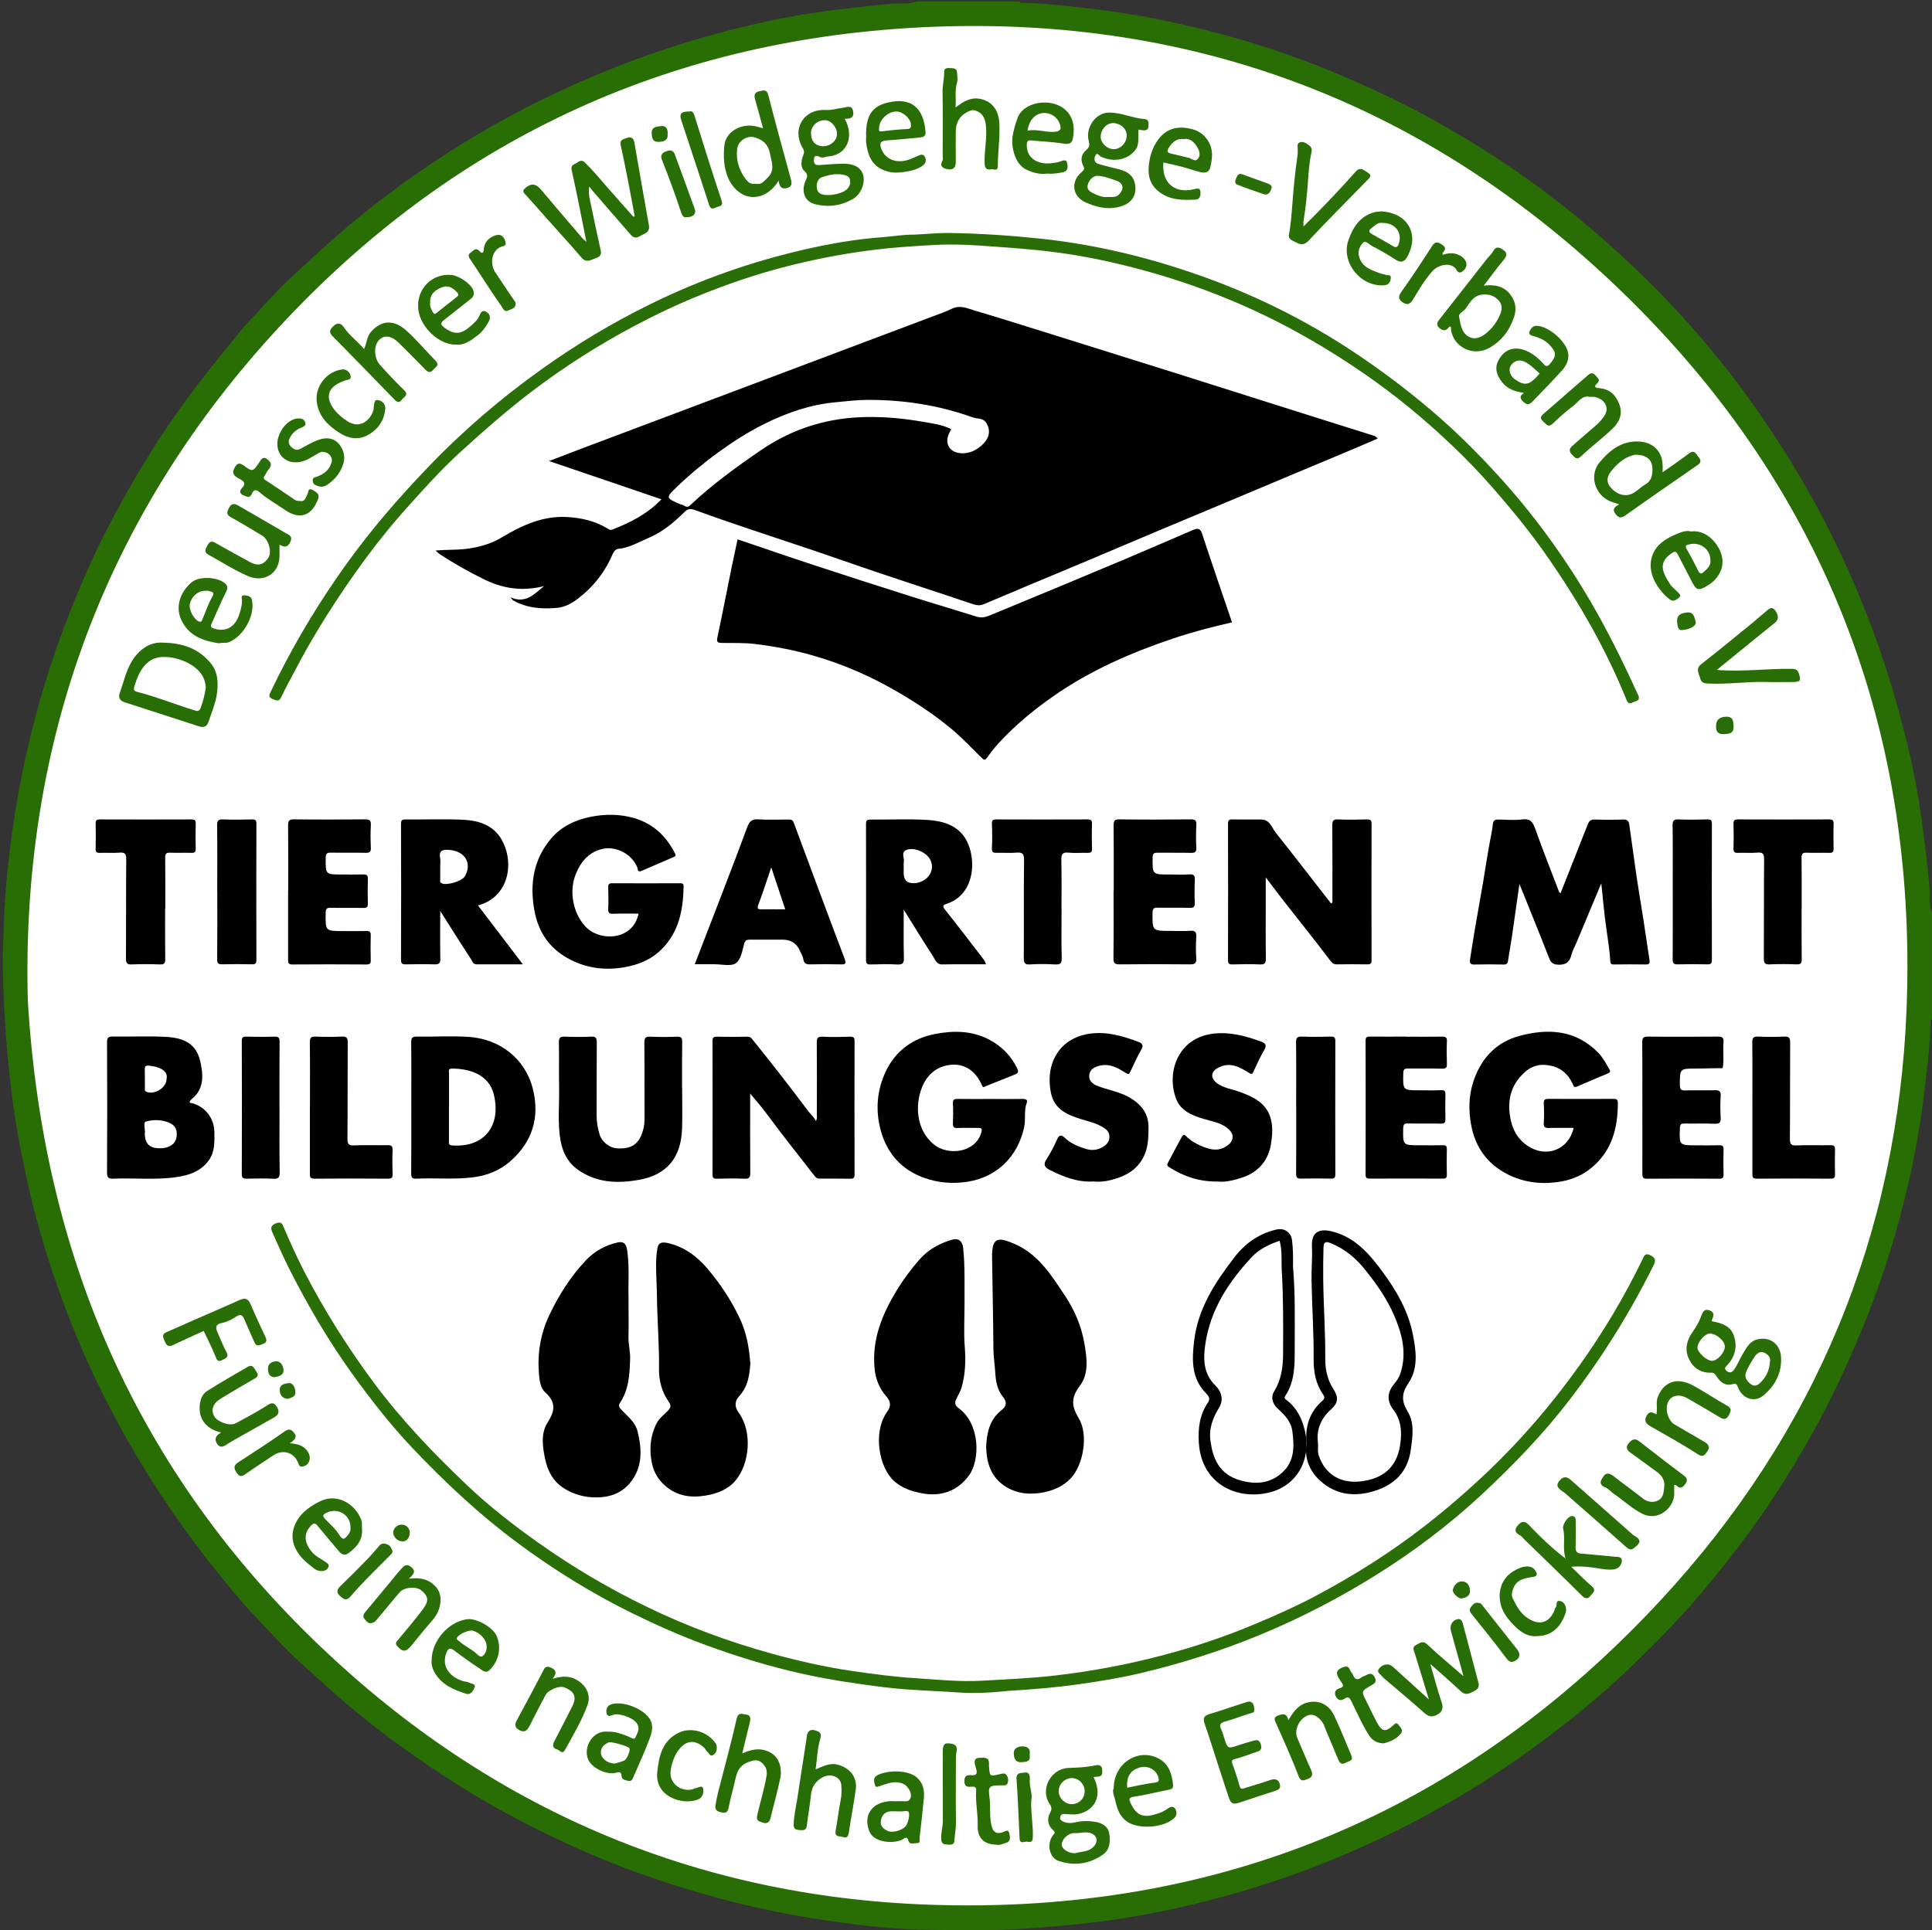 <?xml version="1.0" encoding="UTF-8"?>
<svg id="Ebene_1" data-name="Ebene 1" xmlns="http://www.w3.org/2000/svg" viewBox="0 0 349.25 349.04">
  <rect x="0" y="0" width="349.25" height="349.04" fill="#333333" stroke="none"/>
  <defs>
    <style>
      .cls-1 {
        fill: #296e05;
      }

      .cls-1, .cls-2, .cls-3, .cls-4, .cls-5, .cls-6, .cls-7, .cls-8, .cls-9, .cls-10, .cls-11, .cls-12, .cls-13, .cls-14, .cls-15 {
        stroke-width: 0px;
      }

      .cls-2 {
        fill: #020202;
      }

      .cls-3 {
        fill: #296d07;
      }

      .cls-4 {
        fill: #286e06;
      }

      .cls-5 {
        fill: #010101;
      }

      .cls-6 {
        fill: #296e07;
      }

      .cls-7 {
        fill: #296d05;
      }

      .cls-8 {
        fill: #286e05;
      }

      .cls-9 {
        fill: #fff;
      }

      .cls-10 {
        fill: #296e08;
      }

      .cls-11 {
        fill: #296e06;
      }

      .cls-12 {
        fill: #2a6c08;
      }

      .cls-13 {
        fill: #2a6d08;
      }

      .cls-14 {
        fill: #296d08;
      }

      .cls-15 {
        fill: #2a6d07;
      }
    </style>
  </defs>
  <ellipse class="cls-9" cx="174.9" cy="175.16" rx="172.63" ry="171.87"/>
  <g>
    <path class="cls-1" d="m184.31.26c.16.4.52.25.79.25,3.92.08,7.8.6,11.69,1.02,8.66.95,17.16,2.73,25.53,5.06,7.06,1.96,13.98,4.4,20.73,7.3,5.59,2.4,11.07,5.01,16.38,7.97,7.71,4.29,15.1,9.1,22.07,14.51,3.69,2.86,7.26,5.9,10.73,9.05,3.8,3.46,7.47,7.06,10.95,10.82,5.21,5.63,10.05,11.57,14.43,17.89,3.96,5.69,7.64,11.54,10.92,17.64,3.99,7.4,7.41,15.06,10.3,22.97,2.45,6.71,4.47,13.53,6.12,20.46,1.05,4.43,1.88,8.92,2.48,13.45.52,3.95,1.03,7.9,1.37,11.88.13,1.46-.24,3,.44,4.4v19.37c-.41.16-.24.51-.25.79-.12,4.52-.73,8.99-1.28,13.47-.89,7.34-2.38,14.55-4.3,21.67-1.92,7.12-4.28,14.11-7.14,20.92-2.19,5.21-4.53,10.35-7.19,15.33-3.86,7.24-8.19,14.19-13.03,20.82-2.55,3.49-5.27,6.84-8.03,10.17-4.22,5.09-8.87,9.76-13.62,14.33-4.15,3.98-8.57,7.65-13.14,11.17-3.9,3-7.9,5.83-12.01,8.5-3.46,2.25-7.01,4.33-10.63,6.32-6.56,3.61-13.34,6.74-20.3,9.47-5.64,2.21-11.4,4.09-17.25,5.69-4.3,1.18-8.65,2.19-13.03,3.03-2.97.57-5.96,1.06-8.97,1.44-4.78.6-9.57,1.03-14.38,1.34-6.1.39-12.19.26-18.27.14-4.8-.1-9.61-.64-14.38-1.28-8.31-1.11-16.52-2.77-24.59-5.08-7.64-2.18-15.11-4.81-22.38-8.02-8.78-3.88-17.21-8.38-25.23-13.67-5.39-3.55-10.59-7.33-15.58-11.42-3.33-2.74-6.48-5.68-9.69-8.55-2.89-2.58-5.45-5.46-8.1-8.25-3.26-3.42-6.23-7.11-9.14-10.84-3.07-3.93-5.95-7.99-8.68-12.17-2.86-4.38-5.5-8.88-7.96-13.49-3.24-6.07-6.08-12.34-8.55-18.75-3.11-8.09-5.63-16.37-7.44-24.85-1.08-5.05-2.04-10.12-2.64-15.26-.42-3.63-.82-7.26-1.05-10.91-.33-5.11-.62-10.22-.46-15.34.14-4.49.33-8.98.79-13.45.99-9.64,2.67-19.17,5.21-28.53,1.87-6.92,4.17-13.69,6.87-20.33,1.81-4.45,3.77-8.83,5.97-13.1,4.09-7.94,8.67-15.57,13.92-22.82,3.29-4.54,6.85-8.86,10.39-13.2.7-.86,1.5-1.66,2.26-2.48,2.16-2.37,4.33-4.75,6.67-6.95,4.59-4.29,9.22-8.53,14.17-12.43,7.05-5.55,14.44-10.57,22.25-14.99,8.15-4.62,16.62-8.54,25.41-11.81,7.01-2.61,14.15-4.74,21.41-6.44,5.02-1.18,10.1-2.1,15.24-2.71,3.28-.39,6.56-.78,9.85-1.1,1.59-.16,3.25.22,4.8-.44h18.59ZM5.03,180.9c2.78,46.66,20.04,85.47,52.9,116.82,30.64,29.24,67.51,45.14,109.84,46.67,52.32,1.89,96.8-16.64,132.42-55.04,27.89-30.07,42.91-66.1,44.47-107.08,1.99-52.44-16.33-97.17-54.91-132.77C254.37,16.85,211.98,2.05,163.93,5.09c-45.7,2.89-84.25,21.75-114.95,55.66C17.88,95.11,3.84,135.97,5.03,180.9Z"/>
    <path class="cls-5" d="m249.02,79.31c-1.45.62-2.86,1.24-4.29,1.84-3.64,1.53-7.28,3.04-10.91,4.57-4.06,1.7-8.12,3.42-12.18,5.12-4.06,1.7-8.13,3.39-12.19,5.1-4.02,1.69-8.04,3.41-12.06,5.1-4.14,1.74-8.28,3.47-12.42,5.2-2.4,1.01-4.79,2.04-7.19,3.03-.64.26-1.28.18-1.98-.06-7.87-2.66-15.8-5.18-23.64-7.93-7.17-2.52-14.42-4.79-21.59-7.3-1.66-.58-3.33-1.16-4.98-1.77-.72-.26-1.22-.25-1.86.38-1.91,1.88-3.98,3.61-6.48,4.67-1.77.75-3.44,1.78-5.42,1.97-.54.05-.86.46-1.07.94-1.4,3.29-3.54,6-6.39,8.15-1.08.82-2.32,1.47-3.66,1.59-2.75.25-5.47.05-7.95-1.35-.1-.06-.17-.19-.48-.55,2.74,1.18,4.22-.51,6.07-2.03-3.93.98-7.39.46-10.79-1.2-2.77-1.35-5.42-2.86-8-4.53-.24-.16-.45-.38-.83-.71,1.91-.17,3.66-.08,5.39-.28,2.39-.28,4.57-.87,6.66-2.13,3.58-2.15,7.37-3.88,11.69-3.65,2.59.14,5.1.71,7.35,2.08.28.17.5.33.82.21,3.25-1.26,6.34-2.79,8.93-5.49-6.77-2.31-13.41-4.56-20.32-6.92,2.44-.93,4.62-1.77,6.81-2.6,6-2.26,12.01-4.52,18.02-6.78,7.42-2.79,14.83-5.58,22.25-8.38,7.42-2.79,14.84-5.58,22.25-8.38,1.18-.44,2.38-.85,3.5-1.4,1.44-.71,2.76-.08,4.06.31,4.59,1.36,9.15,2.81,13.71,4.23,7.49,2.34,14.98,4.68,22.47,7.04,5.25,1.65,10.48,3.32,15.73,4.98,6.76,2.14,13.52,4.28,20.29,6.4.27.08.45.2.7.52Zm-77.07-1.71c-.12.24-.24.46-.35.69-.96,1.94.1,3.61,2.27,3.67,1.46.04,2.64-.56,3.66-1.5,1.39-1.28,1.57-2.65.78-3.96-.6-.99-1.62-.72-2.45-1.02-6.22-2.25-12.68-3.22-19.27-3.17-1.82.01-3.67.26-5.5.42-4.62.42-8.88,1.9-12.97,3.95-2.91,1.45-5.64,3.19-8.27,5.11-2.67,1.94-5.19,4.04-7.57,6.32-1.95,1.88-1.89,1.94.53,3,.31.13.67.17.94.35.48.34.78.13,1.12-.2,3.92-3.68,8.24-6.82,12.67-9.85,5.89-4.03,12.37-5.97,19.46-6.01,3.23-.02,6.44.27,9.61.83,1.8.32,3.67.51,5.34,1.37Z"/>
    <path class="cls-5" d="m222.71,112.53c-3.57.81-7.14,1.74-10.65,2.92-7.68,2.59-15.06,5.81-21.73,10.49-3.2,2.24-6.22,4.71-8.94,7.51-1.04,1.07-2.03,2.22-2.88,3.44-.45.64-.6.57-1.09.1-1.71-1.65-3.32-3.41-5.15-4.96-2.99-2.53-6.22-4.69-9.57-6.67-4.95-2.92-10.15-5.24-15.69-6.82-3.43-.98-6.9-1.65-10.44-2.09-2.04-.25-4.06-.17-6.09-.2-.88-.01-.95-.27-.78-1.07.88-4.13,1.68-8.28,2.52-12.42.36-1.77.76-3.54,1.12-5.24,4.57,1.55,9.13,3.13,13.72,4.64,5.9,1.94,11.82,3.84,17.74,5.72,3.92,1.24,7.87,2.4,11.79,3.63,1.16.36,2.14-.15,3.1-.55,7.95-3.27,15.89-6.59,23.82-9.92,4.06-1.71,8.1-3.48,12.15-5.21.74-.32,1.3-.39,1.64.66,1.75,5.34,3.59,10.66,5.41,16.03Z"/>
    <path class="cls-11" d="m165.14,42.43c2.25-.09,4.49-.34,6.75-.3,5.44.09,10.86.46,16.28,1.03,10.34,1.1,20.35,3.59,30.09,7.14,9.3,3.39,18.11,7.82,26.38,13.3,4.85,3.21,9.48,6.69,13.93,10.46,4.25,3.6,8.21,7.51,11.95,11.59,6.49,7.06,12.13,14.78,16.99,23.08,3.2,5.48,5.98,11.15,8.61,16.92.37.8,0,1.03-.57,1.19-.5.14-1.09.79-1.5-.23-3.58-8.88-8.29-17.15-13.69-25.03-2.63-3.85-5.5-7.52-8.53-11.08-2.38-2.8-4.83-5.54-7.43-8.11-4.99-4.91-10.29-9.48-16-13.56-5.14-3.66-10.48-6.98-16.06-9.92-9.6-5.04-19.71-8.72-30.23-11.21-4.76-1.13-9.6-1.97-14.5-2.46-3.3-.33-6.6-.57-9.91-.8-2.91-.2-5.83-.31-8.72-.15-3.82.2-7.63.45-11.44.94-5.51.7-10.93,1.77-16.29,3.19-5,1.32-9.88,3-14.68,4.94-4.04,1.63-7.96,3.49-11.81,5.53-6.59,3.5-12.86,7.48-18.8,12.02-4.41,3.37-8.57,7.02-12.67,10.76-3.54,3.22-6.71,6.77-9.88,10.3-3.94,4.4-7.51,9.11-10.85,14-3.31,4.86-6.4,9.84-9.11,15.05-.86,1.66-1.8,3.28-2.58,4.97-.45.99-.95.65-1.63.38-.81-.33-.56-.76-.3-1.3,3.4-7.14,7.37-13.97,11.85-20.48,2.79-4.05,5.78-7.97,8.98-11.72,2.41-2.83,4.9-5.56,7.47-8.25,6.33-6.64,13.25-12.57,20.72-17.9,6.25-4.47,12.81-8.4,19.71-11.78,8.92-4.38,18.23-7.66,27.91-9.86,4.53-1.03,9.12-1.84,13.78-2.18,1.93-.14,3.84-.49,5.78-.47Z"/>
    <path class="cls-11" d="m181.99,305.77c-2.9.28-5.82.46-8.72.25-4.46-.32-8.94-.38-13.4-.94-5.01-.62-9.99-1.36-14.9-2.45-5.88-1.31-11.63-3.07-17.28-5.14-4.59-1.67-9.05-3.66-13.43-5.81-7.31-3.59-14.21-7.88-20.74-12.73-3.37-2.5-6.6-5.19-9.71-8.02-3.25-2.96-6.37-6.05-9.38-9.24-3.93-4.16-7.45-8.69-10.8-13.34-4.33-6.03-8.06-12.42-11.4-19.04-1.07-2.12-2.02-4.3-2.99-6.47-.34-.76-.34-1.27.69-1.66,1-.38,1.14.22,1.37.76,1.16,2.69,2.35,5.36,3.69,7.96,3.62,7,7.79,13.63,12.48,19.97,5.04,6.81,10.86,12.89,16.97,18.69,4.06,3.86,8.5,7.3,13.09,10.54,6.2,4.38,12.71,8.21,19.55,11.51,7.16,3.46,14.59,6.22,22.25,8.34,4.83,1.33,9.7,2.46,14.67,3.18,3.86.56,7.72,1.08,11.62,1.32,3.93.25,7.87.67,11.8.45,4.43-.25,8.85-.43,13.28-.94,6.71-.77,13.3-2.02,19.81-3.75,5.66-1.5,11.2-3.38,16.6-5.66,3.6-1.52,7.17-3.09,10.62-4.93,6.97-3.7,13.63-7.88,19.87-12.74,3.98-3.1,7.77-6.38,11.42-9.86,6.12-5.83,11.57-12.22,16.48-19.1,4.35-6.08,8.14-12.47,11.4-19.18.3-.62.47-1.27,1.45-.77.89.45,1.02.9.58,1.79-4.23,8.53-9.25,16.57-15.02,24.12-4.83,6.32-10.33,12.03-16.14,17.43-5.78,5.36-12.07,10.12-18.75,14.31-6.8,4.27-13.91,7.96-21.36,11.03-7,2.89-14.18,5.15-21.52,6.89-3.6.85-7.26,1.45-10.94,1.97-4.39.62-8.78.99-13.2,1.24Z"/>
    <path class="cls-5" d="m178.26,261.68c.12-2.56.59-4.97,2.78-6.7.89-.7,1.08-1.41.24-2.44-.97-1.19-1.28-2.79-1.36-4.27-.08-1.46-.33-2.91-.34-4.38-.04-5.52-.16-11.03-.24-16.55-.06-3.63,1.06-3.7,3.96-2.47,4.35,1.85,6.69,5.61,9.14,9.29,1.74,2.61,2.99,5.45,3.55,8.55.48,2.71.92,5.63-.8,7.89-1.65,2.16-1.48,3.7-.17,5.86,1.79,2.97.82,8.54-1.56,10.95-1.29,1.31-2.97,2.06-4.77,2.42-2.38.47-4.68.32-6.82-.98-2.68-1.64-3.51-4.21-3.6-7.17Z"/>
    <path class="cls-5" d="m174.36,235.42c0,3.09-.16,5.59.04,8.06.2,2.53.12,5-.58,7.43-.21.72-.64,1.37-.95,2.06-.29.64-.3,1.12.4,1.63,3.89,2.79,3.99,9.34,1.86,12.23-2,2.71-4.94,3.85-8.46,3.18-1.86-.35-3.57-.92-5.02-2.19-2.68-2.37-3.99-8.79-1.25-12.59.75-1.04.6-1.86-.21-2.78-1.25-1.43-1.91-3.09-2.09-5.04-.5-5.24,1.36-9.73,3.99-14.08,1.22-2.01,2.62-3.87,4.15-5.62,1.58-1.8,3.69-2.96,6.02-3.59,1.05-.28,1.73.37,1.85,1.49.36,3.46.22,6.94.25,9.81Z"/>
    <path class="cls-5" d="m135.65,246.5c-.16,2.13-.43,4.23-2.03,5.95-.81.87-.88,1.89-.08,2.99,2.49,3.41,1.99,9.12-.51,12.18-1.37,1.68-3.35,2.44-5.42,2.79-2.66.45-5.19.14-7.36-1.76-1.19-1.04-1.98-2.33-2.33-3.77-.6-2.52-.43-5.05.73-7.44.47-.96,1.33-1.58,2.05-2.32.53-.54.7-.95.19-1.66-1.26-1.77-1.79-3.83-1.76-5.97.06-4.22-.31-8.42-.36-12.63-.02-2.02-.16-4.06-.17-6.09,0-1.07.07-2.16.27-3.2.19-.96.95-1.01,1.8-.82,3.06.67,5.41,2.48,7.35,4.79,2.26,2.69,4.19,5.62,5.7,8.82,1.21,2.57,1.72,5.29,1.91,8.15Z"/>
    <path class="cls-5" d="m113.62,234.83c0,2.64.04,4.77-.01,6.91-.03,1.35.35,2.64.3,4-.1,2.78-.22,5.52-1.85,7.94-.44.65.13,1.05.52,1.47,1.04,1.11,2.27,2.03,2.68,3.68.83,3.37.91,6.61-1.46,9.41-1.23,1.45-2.97,2.27-4.86,2.45-2.5.24-4.9-.23-7.06-1.63-1.9-1.23-2.87-3.06-3.32-5.18-.48-2.26-.86-4.67.45-6.71,1.32-2.06,1.53-3.64-.44-5.4-.84-.75-1.05-2.12-1.14-3.28-.31-3.71.25-7.29,1.87-10.7,1.72-3.62,3.86-6.99,6.59-9.89,1.52-1.61,3.52-2.76,5.76-3.25,1.12-.24,1.56.26,1.73,1.46.44,3.07.14,6.15.25,8.73Z"/>
    <path class="cls-5" d="m289.48,159.69c-1.54,3.68-3.01,7.19-4.48,10.71-.31.74-.73,1.44-.92,2.21-.33,1.31-.96,1.88-2.41,1.82-1.09-.05-1.37-.5-1.71-1.38-1.68-4.33-3.45-8.63-5.29-13.22-.47,3.34-.9,6.42-1.35,9.49-.22,1.47-.5,2.93-.71,4.4-.08.53-.28.69-.82.68-1.74-.04-3.49-.05-5.23,0-.74.03-.92-.26-.82-.9.28-1.76.54-3.52.84-5.28.49-2.88,1.02-5.76,1.51-8.64.48-2.8.87-5.62,1.43-8.4.13-.66.27-1.38.32-1.99.09-1.07.57-1.02,1.3-1,1.35.03,2.72.15,4.05-.03,1.47-.19,1.92.52,2.35,1.73,1.37,3.83,2.86,7.61,4.31,11.41.03.07.13.11.26.2,1.64-4.16,3.28-8.31,4.92-12.46.23-.57.53-.89,1.24-.86,1.74.06,3.49.06,5.23,0,.69-.02.94.34,1.02.86.46,3.16.87,6.32,1.33,9.48.37,2.52.81,5.03,1.2,7.54.39,2.52.76,5.04,1.14,7.56.08.52-.05.78-.68.77-1.92-.04-3.84-.02-5.76,0-.4,0-.62-.04-.65-.55-.12-2.04-.45-4.06-.74-6.09-.38-2.62-.59-5.27-.89-8.04Z"/>
    <path class="cls-5" d="m240.86,163.22c0-4.66.02-9.32-.02-13.98,0-.83.17-1.12,1.06-1.08,1.74.08,3.49.05,5.23,0,.62-.01.81.15.81.79-.02,8.2-.02,16.4,0,24.61,0,.61-.15.83-.79.81-1.83-.04-3.66-.02-5.5,0-.51,0-.78-.17-1.12-.62-2.89-3.79-5.86-7.51-8.8-11.27-.91-1.16-1.79-2.35-2.92-3.84v4.2c0,3.49-.03,6.98.02,10.47.01.86-.22,1.1-1.07,1.07-1.65-.07-3.32-.05-4.97,0-.64.02-.8-.19-.8-.81.02-8.2.02-16.4,0-24.61,0-.64.18-.81.81-.8,1.74.04,3.49-.01,5.23.02,1.54.03,1.87,1.47,2.6,2.39,3.23,4.06,6.39,8.17,9.58,12.27.13.17.27.33.4.5.08-.04.17-.08.25-.12Z"/>
    <path class="cls-5" d="m135.61,197.72c0,5-.02,9.66.02,14.32,0,.82-.16,1.13-1.05,1.09-1.65-.08-3.32-.05-4.97,0-.61.01-.82-.14-.81-.79.02-8.03.02-16.05,0-24.08,0-.61.14-.83.79-.81,1.83.04,3.66.04,5.5,0,.51-.01.71.21.99.57,3.45,4.27,6.81,8.6,10.1,12.99.4.54.98.94,1.29,1.68.31-.45.19-.84.19-1.19.01-4.32.03-8.64-.01-12.96,0-.82.16-1.13,1.05-1.09,1.65.08,3.32.05,4.97,0,.61-.01.82.14.81.79-.02,8.03-.02,16.05,0,24.08,0,.61-.14.83-.79.81-1.83-.04-3.66-.01-5.5-.02-.37,0-.6-.06-.91-.45-2.99-3.81-5.98-7.62-8.87-11.51-.81-1.09-1.72-2.11-2.8-3.42Z"/>
    <path class="cls-5" d="m115.46,165.2c-1.59,0-3.12-.03-4.64.02-.68.02-.9-.16-.87-.86.06-1.31.04-2.62,0-3.92-.02-.57.16-.74.73-.74,4.06.02,8.11.02,12.17,0,.43,0,.74,0,.73.59-.09,4.22-.83,8.21-3.97,11.34-1.92,1.91-4.28,2.87-6.97,3.3-3.32.53-6.43.14-9.42-1.35-3.75-1.87-5.9-4.92-6.63-9.02-.85-4.76-.15-9.19,3.04-12.95,1.83-2.16,4.36-3.36,7.1-3.91,2.62-.52,5.28-.54,7.89.22,3.43,1,5.78,3.22,7.38,6.35.23.45.08.57-.28.72-1.93.82-3.85,1.65-5.77,2.49-.75.33-.64-.43-.75-.67-1.23-2.79-4.2-3.71-6.01-3.37-2.61.49-4.14,2.22-5.11,4.62-1.28,3.17-.45,7.1,1.73,9.45,2.65,2.85,8.67,2.53,9.62-2.32Z"/>
    <path class="cls-5" d="m284.48,203.94c-1.57,0-3.01-.03-4.44.01-.69.02-1.02-.09-.97-.89.07-1.17.07-2.36,0-3.53-.04-.74.27-.84.9-.84,3.88.02,7.76.02,11.64,0,.57,0,.85.06.85.75,0,4.52-1.06,8.61-4.7,11.66-1.55,1.3-3.36,2.12-5.32,2.49-3.51.65-6.93.32-10.16-1.39-3.41-1.81-5.46-4.67-6.25-8.35-.64-3-.56-6.04.55-8.97,1.46-3.85,4.14-6.52,8.11-7.58,5.2-1.39,10.15-1.1,14.21,3.03.83.85,1.38,1.91,1.99,2.92.36.6.07.72-.34.89-1.81.77-3.64,1.51-5.44,2.32-.6.27-.65-.12-.81-.47-.91-1.95-2.36-3.12-4.56-3.4-1.47-.19-2.77.16-3.83,1.05-2.61,2.17-3.49,4.96-2.92,8.33.38,2.23,1.31,3.97,3.19,5.23,3.37,2.25,7.42.68,8.29-3.28Z"/>
    <path class="cls-5" d="m179.02,198.71c1.96,0,3.92.02,5.89-.01.56,0,.9.18.69.72-.54,1.45-.14,2.97-.47,4.45-1.16,5.23-4.88,8.95-10.16,9.79-2.74.44-5.37.22-7.92-.69-4.08-1.46-6.7-4.42-7.83-8.54-.99-3.61-.72-7.27.89-10.68,1.78-3.75,4.88-6.01,8.92-6.79,3.35-.65,6.74-.62,9.85,1.05,2.14,1.15,3.83,2.82,4.94,5.04.27.53.35.94-.2,1.17-1.81.76-3.66,1.44-5.48,2.21-.42.18-.45.22-.67-.27-.99-2.27-2.81-3.76-5.26-3.65-2.53.12-4.48,1.52-5.51,4.02-1.38,3.37-1.02,7.83,2.1,10.39,2.57,2.11,7.56,1.55,8.6-2.18.2-.74-.02-.81-.63-.8-1.22.02-2.44-.04-3.66.02-.71.04-.88-.22-.85-.88.05-1.18.06-2.36,0-3.53-.04-.71.22-.87.88-.85,1.96.04,3.92.01,5.89.01Z"/>
    <path class="cls-5" d="m86.41,163.72c2.65,3.47,5.28,6.93,8.11,10.64-3.01,0-5.69-.01-8.37,0-.69,0-.8-.62-1.03-.97-1.82-2.76-3.57-5.58-5.54-8.68,0,3.1-.04,5.86.02,8.61.02.89-.27,1.08-1.09,1.05-1.7-.06-3.4-.03-5.1,0-.6,0-.92-.04-.92-.81.03-8.2.03-16.39,0-24.59,0-.63.18-.8.8-.8,3.49.03,6.98-.11,10.46.05,2.82.14,5.49.99,6.98,3.68,2.3,4.14,1.27,10.33-4.34,11.82Zm-6.83-7.07c0,.78,0,1.57,0,2.35,0,.24-.09.52.21.69.89.49,3.67-.32,4.23-1.23,1.28-2.1.31-4.54-2.84-4.79-1.24-.1-1.88.17-1.61,1.56.09.46.01.95.01,1.43Z"/>
    <path class="cls-5" d="m178.23,174.36c-2.68,0-5.28-.03-7.88.02-1.1.02-1.31-.91-1.71-1.52-1.75-2.66-3.4-5.38-5.27-8.38,0,3.11-.05,5.91.03,8.71.03,1-.25,1.25-1.22,1.2-1.61-.09-3.23-.05-4.84,0-.64.02-.79-.2-.79-.81.02-8.2.02-16.4,0-24.59,0-.62.16-.81.8-.8,3.4.03,6.81-.14,10.2.06,3.22.19,6.22,1.13,7.55,4.55,1.4,3.61.73,9.1-3.99,10.63-.5.16-.86.33-.3,1.03,2.42,3.01,4.75,6.09,7.11,9.16.14.19.19.45.32.76Zm-14.87-17.67v1.17q0,1.95,1.95,1.83s.09,0,.13,0c2.43-.28,3.72-2.49,2.66-4.36-.71-1.25-2.92-2.25-4.34-1.61-.93.42-.19,1.54-.39,2.31-.05.2,0,.43,0,.65Z"/>
    <path class="cls-5" d="m74.35,200.15c0-3.88.03-7.77-.02-11.65-.01-.86.22-1.08,1.07-1.07,3.14.05,6.3-.16,9.42.06,5.45.39,10.08,3.83,11.49,9.34,1.32,5.17-.06,9.68-4.13,13.2-1.87,1.62-4.11,2.52-6.63,2.84-3.43.44-6.85.08-10.28.25-.74.04-.94-.19-.94-.93.04-4.01.02-8.03.02-12.04Zm6.81-.06c0,2.05,0,4.09,0,6.14,0,.4-.16.82.58.88,5.84.42,8.9-3.61,7.53-9.21-.91-3.75-4.62-4.68-7.55-4.69-.77,0-.55.51-.55.89-.01,2,0,4,0,6.01Z"/>
    <path class="cls-5" d="m34.31,199.39c2.58.44,4.42,2.67,4.44,5.3.02,1.76.12,3.51-.97,5.06-1.42,2.03-3.55,2.74-5.83,3.08-3.8.57-7.62.13-11.43.29-.87.04-1.17-.14-1.17-1.1.04-7.84.04-15.69,0-23.53,0-.86.22-1.08,1.07-1.07,3.18.05,6.37-.11,9.54.06,3.15.17,5.51,1.11,6.26,4.49.51,2.29.76,4.94-1.58,6.77-.13.1-.22.26-.32.4-.02.03,0,.08-.02.25Zm-8.13,5.58q0,2.65,2.57,2.64c.22,0,.44.02.65,0,1.76-.22,2.61-1.15,2.55-2.71-.05-1.17-.78-1.72-1.77-2.05-1.26-.43-2.61-.38-3.8-.06-.54.15-.09,1.5-.2,2.19Zm3.93-9.88c.36-1.55-1.45-2.25-3.2-2.41-.55-.05-.76.12-.74.7.04,1.12,0,2.25.02,3.38,0,.23-.08.49.26.64,1.47.63,3.65-.73,3.66-2.3Z"/>
    <path class="cls-5" d="m125.59,174.36c1.71-4.42,3.36-8.67,4.99-12.93,1.52-3.95,3.04-7.9,4.5-11.87.37-1,.82-1.49,1.99-1.41,1.78.12,3.57.03,5.36.03.44,0,.84-.02,1.04.52,3.05,8.21,6.09,16.43,9.2,24.62.37.98.13,1.08-.75,1.05-1.79-.04-3.58-.04-5.36,0-.74.02-1.23-.09-1.35-.96-.06-.48-.36-.93-.56-1.4q-.88-2.11-3.19-2.11c-1.92,0-3.84,0-5.76,0-.59,0-.99.01-1.19.8-.32,1.24-.61,2.88-1.5,3.47-.91.61-2.52.17-3.83.18-1.13,0-2.26,0-3.6,0Zm16.36-9.95c-.88-2.63-1.69-5.07-2.53-7.58-.78,2.29-1.49,4.52-2.31,6.7-.28.75-.16.9.57.89,1.38-.02,2.77,0,4.27,0Z"/>
    <path class="cls-5" d="m123.31,196.62c0,2.49.07,4.98-.01,7.46-.17,5.09-2.61,8.37-7.93,9.28-3.78.64-7.45.52-10.79-1.78-1.92-1.33-2.86-3.18-3.25-5.37-.58-3.23-.18-6.5-.26-9.74-.06-2.66.03-5.32-.04-7.98-.02-.9.28-1.08,1.1-1.05,1.57.06,3.14.08,4.71,0,.91-.05,1.05.29,1.04,1.1-.04,4.36,0,8.73-.03,13.09,0,1.21.19,2.37.54,3.51.42,1.35,1.79,2.39,3.09,2.49,1.85.14,3.44-.25,4.31-2.06.47-.99.72-2.06.72-3.18-.02-4.62.02-9.25-.03-13.87,0-.86.22-1.11,1.07-1.07,1.61.07,3.23.06,4.84,0,.75-.03.94.21.93.94-.04,2.75-.02,5.5-.02,8.25Z"/>
    <path class="cls-5" d="m201.33,161.18c0-3.97.02-7.94-.02-11.91,0-.77.08-1.13,1.02-1.12,4.32.06,8.64.05,12.95,0,.85,0,1.02.25.98,1.03-.06,1.35-.08,2.71,0,4.05.05.86-.26,1-1.03.98-1.96-.05-3.93,0-5.89-.03-.68-.01-.98.08-.98.89-.03,3.05-.07,3.05,2.99,3.05,1.22,0,2.45.06,3.66-.02.86-.06,1.01.27.98,1.03-.06,1.35-.08,2.71,0,4.05.05.86-.27,1-1.03.97-1.87-.05-3.75.01-5.63-.03-.69-.02-.97.1-.98.89-.04,3.31-.08,3.31,3.26,3.31,1.18,0,2.36.07,3.53-.02.97-.08,1.16.29,1.11,1.17-.08,1.26-.09,2.53,0,3.79.07.97-.3,1.11-1.17,1.11-4.23-.05-8.46-.05-12.69,0-.96.01-1.12-.3-1.11-1.17.05-4.01.02-8.02.02-12.04Z"/>
    <path class="cls-5" d="m197.79,213.62c-2.99.21-5.57-.84-8.08-2.11-.75-.38-1.21-.88-.56-1.85.76-1.15,1.39-2.4,1.95-3.67.39-.89.84-.78,1.37-.27,1.1,1.05,2.45,1.6,3.87,2.03,1,.31,1.99.2,2.85-.27.7-.38,1.37-.94,1.36-1.95,0-1-.69-1.43-1.39-1.83-1.13-.66-2.41-.94-3.65-1.32-2.5-.76-4.88-1.77-5.51-4.66-1.1-5.07,1.24-9.97,6.97-10.81,3.11-.45,5.93.41,8.75,1.44.66.24,1.1.56.6,1.43-.74,1.27-1.35,2.62-1.97,3.96-.24.52-.34.58-.89.23-1.4-.89-2.87-1.71-4.66-1.28-.97.23-1.8.66-1.9,1.73-.09.97.59,1.56,1.43,1.9,1.94.79,4.06,1.06,5.89,2.14,2.07,1.22,3.43,2.86,3.4,5.44-.02,1.63-.03,3.24-.67,4.78-1.15,2.78-3.45,4.03-6.19,4.7-1,.24-2.03.36-2.98.25Z"/>
    <path class="cls-5" d="m220.29,213.64c-3.54.06-6.32-.94-8.92-2.58-.44-.28-.41-.49-.25-.8.82-1.57,1.67-3.12,2.5-4.68.43-.81.88-.03,1.06.13,1.09.91,2.29,1.52,3.66,1.93,1.33.4,2.47.29,3.59-.54,1.04-.77,1.2-1.88.31-2.78-1.22-1.25-2.89-1.49-4.45-1.95-2.12-.62-4.27-1.41-5.14-3.59-1.88-4.73.2-11.21,6.83-11.9,3.03-.31,5.76.46,8.5,1.46.66.24,1.1.57.6,1.43-.74,1.27-1.36,2.62-1.97,3.96-.25.54-.35.56-.89.22-1.72-1.08-3.51-2.02-5.61-.83-1.28.72-1.29,1.86-.09,2.75,1.2.88,2.64,1.04,3.97,1.52,1.19.43,2.36.89,3.4,1.62,2.82,1.98,2.82,4.98,2.37,7.83-.44,2.84-2.14,5.01-5.03,6.02-1.59.55-3.19.91-4.45.79Z"/>
    <path class="cls-5" d="m52.1,161.14c0-3.97.02-7.94-.02-11.91,0-.84.19-1.09,1.06-1.08,4.27.05,8.55.04,12.82,0,.84,0,1.13.18,1.08,1.06-.08,1.35-.06,2.7,0,4.05.03.73-.18.96-.93.94-2.09-.05-4.19.01-6.28-.03-.73-.02-.94.18-.95.93-.03,3.02-.06,3.02,2.89,3.02,1.31,0,2.62.03,3.92-.01.62-.02.83.16.81.8-.05,1.48-.04,2.97,0,4.45.02.62-.16.82-.8.81-1.96-.04-3.93.02-5.89-.03-.74-.02-.93.19-.94.93-.04,3.28-.06,3.28,3.16,3.28,1.4,0,2.79.03,4.19-.01.63-.02.82.17.8.8-.04,1.48-.04,2.97,0,4.45.02.63-.17.8-.8.8-4.45-.03-8.9-.04-13.35,0-.81,0-.8-.37-.79-.94.01-4.1,0-8.2,0-12.3Z"/>
    <path class="cls-5" d="m254.27,187.45c2.14,0,4.27.02,6.41-.01.67-.01.91.15.88.86-.06,1.35-.05,2.7,0,4.05.02.67-.16.89-.86.88-2.05-.05-4.1,0-6.15-.03-.67-.01-.87.16-.88.86-.06,3.08-.09,3.08,2.96,3.08,1.31,0,2.62.04,3.92-.02.72-.03.75.32.74.86-.03,1.44-.04,2.88,0,4.32.02.68-.17.89-.86.87-1.96-.05-3.93.01-5.89-.03-.68-.02-.86.17-.88.86-.06,3.08-.08,3.08,2.96,3.08,1.4,0,2.79.03,4.19-.01.57-.02.75.15.74.73-.04,1.53-.04,3.05,0,4.58.01.57-.16.74-.73.73-4.4-.02-8.81-.02-13.22,0-.57,0-.74-.15-.74-.73.02-8.07.02-16.14,0-24.21,0-.72.31-.74.86-.74,2.18.02,4.36,0,6.54,0Z"/>
    <path class="cls-5" d="m296.89,200.17c0-3.88.02-7.76-.02-11.64,0-.8.13-1.11,1.04-1.1,4.19.05,8.37.04,12.56,0,.8,0,1.18.12,1.09,1.04-.14,1.55.14,3.11-.15,4.66-1.52.03-3.04.05-4.55.08-.09,0-.17,0-.26,0-2.97,0-2.93,0-2.93,2.99,0,.88.32.98,1.05.96,1.74-.05,3.49.02,5.23-.03.81-.03,1.16.13,1.1,1.04-.09,1.3-.07,2.62,0,3.92.04.82-.14,1.13-1.05,1.1-1.83-.08-3.66,0-5.49-.04-.6-.01-.8.12-.83.78-.13,3.16-.15,3.16,3.01,3.16,1.35,0,2.7.03,4.06-.01.6-.02.84.12.82.78-.05,1.48-.04,2.97,0,4.45.02.6-.13.82-.78.82-4.36-.03-8.72-.04-13.08,0-.77,0-.82-.32-.82-.92.02-4.01,0-8.03,0-12.04Z"/>
    <path class="cls-5" d="m29.85,164.28c0,3.05-.02,6.11.02,9.16,0,.74-.19.96-.93.94-1.7-.06-3.4-.07-5.1,0-.86.04-1.08-.22-1.07-1.07.04-5.98,0-11.95.05-17.93,0-.97-.21-1.29-1.2-1.21-1.17.1-2.35-.01-3.53.04-.63.03-.82-.16-.8-.8.04-1.48.04-2.97,0-4.45-.02-.63.17-.8.8-.8,5.5.02,10.99.02,16.49,0,.63,0,.82.17.8.8-.04,1.48-.04,2.97,0,4.45.02.63-.17.82-.8.8-1.26-.05-2.53.03-3.79-.03-.75-.04-.94.2-.93.94.04,3.05.02,6.11.02,9.16Z"/>
    <path class="cls-5" d="m325.68,164.41c0,3.01-.02,6.02.02,9.03.01.74-.19.96-.94.93-1.61-.06-3.23-.07-4.84,0-.86.04-1.07-.22-1.07-1.07.04-5.98,0-11.95.05-17.93,0-.97-.21-1.29-1.2-1.2-1.17.1-2.35-.01-3.53.04-.63.03-.82-.17-.8-.8.04-1.48.04-2.97,0-4.45-.02-.63.18-.8.8-.8,5.5.02,10.99.02,16.49,0,.63,0,.82.17.8.8-.04,1.48-.04,2.97,0,4.45.02.63-.18.82-.8.8-1.35-.04-2.71.03-4.06-.03-.75-.03-.94.21-.93.94.04,3.1.02,6.19.02,9.29Z"/>
    <path class="cls-5" d="m191.9,164.31c0,2.97-.06,5.93.03,8.9.03,1.04-.31,1.22-1.24,1.17-1.48-.08-2.97-.1-4.45,0-1.05.08-1.18-.32-1.17-1.24.04-5.89-.02-11.78.05-17.66.01-1.13-.32-1.39-1.37-1.31-1.17.1-2.35,0-3.53.03-.61.02-.95-.06-.91-.82.07-1.48.06-2.97,0-4.45-.02-.67.24-.77.83-.77,5.5.02,10.99.02,16.49,0,.67,0,.79.24.77.83-.04,1.48-.05,2.97,0,4.45.02.68-.24.79-.83.77-1.13-.04-2.28.08-3.4-.04-1.16-.12-1.33.33-1.31,1.37.07,2.92.03,5.84.03,8.77Z"/>
    <path class="cls-2" d="m233.74,229.08c.43,4.9.3,9.81.31,14.71,0,2.99.04,5.98-1.72,8.62-.34.5.22.7.47.9,1.64,1.36,2.52,3.13,3.03,5.16,1.35,5.33-1.34,10.36-6.75,11.48-5.88,1.23-11.88-1.87-12.36-9.01-.18-2.69.13-5.11,1.64-7.33.5-.74.09-1.24-.34-1.68-2.71-2.73-2.55-6.14-2.15-9.51.69-5.87,3.85-10.64,7.34-15.16,1.93-2.5,4.5-4.29,7.66-4.97,1.13-.24,2.5.36,2.7,2,.2,1.6.19,3.18.17,4.77Zm-2.42-4.73c-1.9.65-3.68,1.48-5.07,2.98-4.17,4.47-7.43,9.49-8.35,15.63-.39,2.61-.44,5.39,1.81,7.56,1.11,1.07,1.52,2.59.68,3.98-1.14,1.89-1.89,3.73-1.57,6.05.4,2.91,1.42,6.06,5.53,7.16,2.77.74,5.32.52,7.48-1.49,2.19-2.03,2.15-4.64,1.8-7.36-.24-1.89-1.43-3.04-2.69-4.2-.95-.88-1.23-2.08-.64-3.03,1.29-2.1,1.63-4.35,1.64-6.69.03-5.04.07-10.08-.23-15.12-.11-1.8.12-3.63-.39-5.46Z"/>
    <path class="cls-5" d="m236.18,261.04c-.28-3.13.55-5.76,2.9-7.79.43-.36.37-.71.13-1.06-1.32-1.88-1.75-4.04-1.74-6.24.04-4.82-.29-9.63-.38-14.45-.04-2.06.17-4.11.07-6.15-.13-3.01,1.8-3.23,4.02-2.59,3.92,1.12,6.43,4.05,8.72,7.16,2.51,3.4,4.63,7.05,5.48,11.24.6,2.97,1.06,6.15-.72,8.83-1.29,1.93-1.39,3.28-.16,5.3,1.23,2.03.86,4.51.53,6.88-.55,3.84-2.77,6.15-6.3,7.33-3.66,1.23-7.18.87-10.08-1.76-1.92-1.74-2.89-4.08-2.46-6.7Zm2.06-.29c.11.8-.12,1.6.16,2.43,1.13,3.41,3.93,5.1,7.61,4.67,3.97-.47,6.47-2.5,7.09-6.53.34-2.19.27-4.46-1.2-6.39-1.23-1.62-1.16-3.16.13-4.7.48-.58.9-1.2,1.14-1.95,1.19-3.67.28-7.13-1.17-10.48-1.3-3-3.18-5.65-5.22-8.21-1.7-2.13-3.68-3.76-6.17-4.79-.78-.32-1.33-.41-1.36.81-.05,1.88-.07,3.75-.05,5.63.05,4.82.41,9.63.37,14.45-.01,1.9.38,3.79,1.45,5.44.95,1.45.93,2.5-.32,3.62-1.82,1.63-2.74,3.56-2.46,6.02Z"/>
    <path class="cls-5" d="m56.03,200.15c0-3.88.03-7.76-.02-11.65-.01-.86.21-1.11,1.07-1.07,1.57.07,3.14.07,4.71,0,.86-.04,1.07.23,1.07,1.07-.04,5.8,0,11.6-.05,17.4,0,.98.23,1.25,1.21,1.2,2-.09,4.01,0,6.02-.04.74-.02.96.2.93.94-.06,1.44-.05,2.88,0,4.32.02.64-.19.8-.81.8-4.45-.03-8.9-.04-13.35,0-.82,0-.79-.38-.79-.94,0-4.01,0-8.03,0-12.04Z"/>
    <path class="cls-5" d="m316.78,200.28c0-3.93.03-7.85-.02-11.78-.01-.85.21-1.11,1.07-1.07,1.57.07,3.14.07,4.71,0,.86-.04,1.07.22,1.07,1.07-.04,5.8,0,11.6-.05,17.4,0,.98.22,1.25,1.21,1.21,2.05-.09,4.1,0,6.15-.04.63-.01.82.17.8.8-.04,1.48-.04,2.97,0,4.45.02.63-.18.8-.8.8-4.45-.03-8.9-.04-13.35,0-.82,0-.79-.38-.79-.94.01-3.97,0-7.94,0-11.91Z"/>
    <path class="cls-5" d="m302.38,161.14c0-3.97.03-7.94-.02-11.91-.01-.86.22-1.1,1.07-1.07,1.74.07,3.49.05,5.23,0,.64-.02.8.18.8.81-.02,8.2-.02,16.4,0,24.6,0,.63-.17.81-.8.8-1.79-.04-3.58-.05-5.36,0-.75.02-.94-.21-.93-.94.03-4.1.02-8.2.02-12.3Z"/>
    <path class="cls-5" d="m39.27,161.14c0-3.97.03-7.94-.02-11.91-.01-.85.21-1.1,1.07-1.07,1.74.07,3.49.05,5.23,0,.63-.02.8.18.8.8-.02,8.2-.02,16.4,0,24.6,0,.63-.17.82-.8.8-1.79-.04-3.58-.05-5.36,0-.75.02-.94-.2-.93-.94.04-4.1.02-8.2.02-12.3Z"/>
    <path class="cls-5" d="m234.31,200.15c0-3.88.03-7.76-.02-11.65-.01-.85.21-1.1,1.07-1.07,1.74.07,3.49.05,5.23,0,.63-.02.8.18.8.8-.02,8.03-.02,16.05,0,24.08,0,.63-.17.82-.8.8-1.79-.04-3.58-.05-5.36,0-.75.02-.94-.2-.93-.94.04-4.01.02-8.03.02-12.04Z"/>
    <path class="cls-5" d="m50.53,200.3c0,3.88-.04,7.77.03,11.65.02,1.02-.29,1.23-1.23,1.18-1.57-.08-3.14-.04-4.71-.01-.61.01-.92-.06-.91-.82.03-8.03.03-16.05,0-24.08,0-.66.22-.79.82-.78,1.7.04,3.4.05,5.1,0,.78-.03.92.26.91.96-.03,3.97-.02,7.94-.02,11.91Z"/>
    <path class="cls-1" d="m114.73,39.1c-.39-2.09-.76-4.18-1.17-6.26-.43-2.21-.88-4.42-1.36-6.62-.23-1.05.66-1.08,1.19-1.3.65-.27,1.15.08,1.28.81.87,4.99,1.73,9.99,2.63,14.98.25,1.4-.86,1.52-1.67,2.01-.99.6-1.46-.1-1.95-.67-2.27-2.58-4.52-5.19-6.76-7.79-.14-.16-.18-.39-.41-.49-.22,1.44.22,2.68.47,3.95.5,2.58,1.1,5.14,1.64,7.71.16.78-.44,1.11-1.01,1.29-.8.26-1.62.87-2.45-.1-2.02-2.35-4.11-4.64-6.17-6.95-1.37-1.54-2.73-3.11-4.13-4.62-.44-.47-.27-.73.1-1.05,1.09-.94,1.94-.8,2.89.34,2.45,2.93,4.94,5.82,7.42,8.72.19.23.44.4.73.67-.88-4.38-1.69-8.67-2.65-12.92-.17-.76.17-1.01.57-1.17.55-.22,1.07-.99,1.82-.25,1.42,1.39,2.69,2.92,3.99,4.41,1.58,1.81,3.17,3.6,4.76,5.39.09-.03.18-.06.27-.09Z"/>
    <path class="cls-11" d="m205.82,23.43c-.14,1.3.24,2.6-.6,3.71-1.35,1.78-3.96,2.26-6.2,1.19-.29-.14-.68-.9-1.01-.21-.27.57-.25,1.31.63,1.55,1.23.33,2.46.66,3.69.96,1.99.47,2.97,1.67,2.92,3.61-.05,1.71-1.25,2.81-3.21,3.23-2.07.45-3.97-.07-5.79-.87-2.39-1.05-2.76-3.74-.78-5.43.46-.4.66-.58.35-1.18-.56-1.07-.37-2.12.57-2.89.6-.5.59-.99.41-1.67-.59-2.28,1.18-5.02,3.61-5.07,2.3-.05,4.31,1.03,6.53,1.17.75.05.7.73.67,1.3-.03.66-.45.78-.99.73-.26-.02-.51-.08-.81-.13Zm-5.59,12.18c.4,0,.71,0,1.01,0,.87-.02,1.34-.67,1.6-1.3.29-.72-.24-1.35-.9-1.59-1.14-.41-2.33-.88-3.51-.93-.78-.03-1.55.72-1.79,1.61-.22.82.33,1.24,1.01,1.56.86.4,1.7.78,2.58.65Zm.95-13.35c-1.17,0-2.2,1.16-2.21,2.48,0,1.12,1.16,2.23,2.35,2.23,1.28,0,2.37-1.16,2.36-2.51,0-1.19-1.17-2.21-2.51-2.21Z"/>
    <path class="cls-11" d="m309.5,238.91c1.74.31,3.39.84,3.98,2.73.58,1.85.18,3.59-1.12,5.07-.35.4-.86.7-.18,1.22.65.5,1.1.02,1.38-.4.54-.81.9-1.74,1.4-2.57.67-1.13,1.25-2.4,2.68-2.77,2.46-.62,4.16,1,4.31,3.05.22,2.84-.98,5.23-3.15,7.06-1.69,1.42-3.86.53-4.6-1.4-.24-.64-.36-.8-1.01-.62-1.36.38-2.23-.41-2.9-1.44-.26-.41-.48-.66-.99-.64-1.94.05-3.29-.9-4.05-2.61-.75-1.67-.3-3.32.7-4.72.66-.92,1.21-1.88,1.58-2.91.31-.86.64-1.38,1.58-1,.92.37.65,1.05.35,1.71-.03.06.01.16.02.25Zm10.46,7.25c.16-.61-.28-1.21-.96-1.55-.8-.4-1.45.11-1.85.75-.61.96-1.26,1.95-1.59,3.03-.21.69.31,1.42.97,1.91.69.5,1.24.14,1.7-.3.99-.97,1.63-2.14,1.73-3.83Zm-8.16-2.7c0-1.01-1.54-2.33-2.71-2.34-.87,0-2.2,1.5-2.24,2.54-.03.83,1.73,2.43,2.65,2.4.99-.04,2.31-1.52,2.3-2.6Z"/>
    <path class="cls-4" d="m258.58,300.93c.71,2.46,1.28,4.66,2.01,6.81.37,1.1.17,1.78-.82,2.32-.91.5-1.58.31-2.35-.39-2.33-2.09-4.75-4.09-7.13-6.12-.17-.14-.33-.29-.46-.46-.33-.42-1.07-.74-.51-1.42.66-.82,1.77-.94,2.41-.35,2.1,1.91,4.2,3.81,6.57,5.96-.91-2.99-1.7-5.65-2.54-8.3-.19-.6-.53-1.17.24-1.55.64-.32,1.19-.88,2.04-.07,2.01,1.91,4.17,3.67,6.52,5.72-.82-2.94-1.53-5.54-2.26-8.14-.28-1,.17-1.91,1.13-2.16.6-.16.87.28.99.72.97,3.6,1.9,7.21,2.85,10.81.21.79-.22,1.18-.87,1.51-.79.4-1.47.8-2.32,0-1.72-1.62-3.52-3.16-5.49-4.93Z"/>
    <path class="cls-4" d="m29.39,116.2c3.85.06,6.64,1.2,8.71,3.73,1.34,1.63,1.39,3.67,1.09,5.65-.25,1.67-.95,3.24-1.46,4.85-.31,1.01-.93,1.17-1.77.9-4.51-1.45-9.02-2.92-13.52-4.38-.72-.23-1.06-.88-.85-1.46.72-2.02,1.16-4.16,2.3-6.02,1.26-2.04,3.27-3.44,5.51-3.27Zm7.81,8.12c-.08-1.72-.93-2.88-2.17-3.8-2.08-1.55-5.85-2.37-7.76-1.14-1.74,1.12-2.39,2.88-2.98,4.73-.22.69.03.86.48.98,3.49.89,6.83,2.25,10.26,3.31.55.17.96.32,1.23-.37.48-1.23.76-2.51.95-3.71Z"/>
    <path class="cls-11" d="m197.68,321.31c1.54,3.06.57,5.71-2.37,6.6-.93.28-1.9.14-2.84.09-.42-.02-.62.04-.76.38-.18.44-.01.74.4.95.78.39,1.57.34,2.39.15,1.2-.28,2.43-.25,3.62-.04,1.12.2,2.18.81,2.39,2.03.24,1.42.17,2.96-1.15,3.88-2.45,1.7-5.2,2.09-8.02,1.12-1.67-.58-2.16-3.08-1.01-4.61.29-.39.58-.49-.03-1.02-.84-.74-1.1-1.89-.49-3.03.3-.56.4-.94-.07-1.64-1.78-2.62.23-6.4,3.41-6.5,1.67-.06,3.33-.13,4.97-.49.45-.1,1.09,0,1.11.73.02.58.19,1.3-.78,1.33-.25,0-.5.05-.77.08Zm-3.36,13.8c1.07-.37,2.39-.19,3.34-1.17.92-.94.71-2.07-.51-2.49-.96-.33-1.91.07-2.88,0-1.1-.07-2.34,1.09-2.34,2.07,0,.78,1.15,1.57,2.39,1.57Zm-.52-13.61c-1.26-.03-2.38,1.04-2.42,2.31-.04,1.23,1.07,2.39,2.32,2.4,1.31.02,2.34-.97,2.38-2.27.04-1.29-1.01-2.41-2.28-2.44Z"/>
    <path class="cls-8" d="m152.69,21.48c1.68,2.91.73,6.51-2.99,6.81-.53.04-1.01.38-1.6.04-.22-.13-.91-.36-.96.41-.04.63.02,1.16.86,1.11,1.42-.09,2.84-.22,4.26-.25,2.05-.04,3.28.62,3.73,1.89.49,1.4-.26,3.6-1.8,4.49-2.1,1.21-4.39,1.54-6.79.96-2.09-.5-2.52-2.46-1.82-4.17.29-.7.65-1.12-.2-1.88-.76-.68-.53-1.94-.13-2.96.16-.4.14-.67-.11-1.1-2.1-3.52.15-7.16,4.12-6.94,1.09.06,2.11-.28,3.17-.41.67-.08,1.53-.56,1.78.58.24,1.1-.37,1.48-1.5,1.41Zm.98,11.41c.05-.7-.3-1.04-.93-1.22-1.45-.41-2.87-.06-4.2.39-1.03.34-1.21,2.27-.39,2.86,1.08.78,4.47.17,5.18-.97.19-.31.44-.66.35-1.06Zm-4.89-6.45c1.33.02,2.51-1.01,2.53-2.2.02-1.26-1.11-2.53-2.24-2.51-1.33.02-2.43,1.03-2.46,2.27-.05,1.49.78,2.42,2.18,2.44Z"/>
    <path class="cls-4" d="m292.7,91.2c-.79-.29-1.51-.45-2.12-.8-2.46-1.41-3.22-4.68-1.39-6.84,1.79-2.11,3.9-3.86,7.02-3.73,2.6.11,4.33,1.76,4.35,4.38,0,.33,0,.66,0,1.18,1.71-1.21,3.3-2.28,4.82-3.44.86-.65,1.2.07,1.55.53.34.44.82,1.01.04,1.54-4.4,3.06-8.82,6.09-13.19,9.2-.82.59-1.25.33-1.74-.29-.65-.83-.2-1.29.66-1.73Zm2.95-8.99c-1.68.28-3.26,1.47-4.5,3.12-.65.87-.83,1.83,0,2.8.92,1.08,2.17,1.63,3.42,1.31,1.04-.27,1.88-1.29,2.87-1.86,1.19-.69,1.31-1.8,1.27-2.95-.06-1.5-1.1-2.41-3.05-2.41Z"/>
    <path class="cls-11" d="m268.19,51.65c2.57-.32,4.29.39,5.33,2.4.55,1.06.53,2.24.18,3.28-.8,2.37-2.21,4.3-4.47,5.57-3.22,1.81-6.96-.52-6.95-3.82-.27-.12-.36.12-.49.25-.53.54-1,.48-1.57-.01-.62-.54-.47-.98-.05-1.51,2.85-3.63,5.69-7.27,8.54-10.9.39-.5.91-.94,1.21-1.49.56-1.04,1.24-.65,1.87-.2.72.51.63,1.05.06,1.74-1.2,1.43-2.29,2.94-3.65,4.71Zm-4.42,5.68c.3,1.67.54,2.89,1.75,3.56,1.13.62,2.21.09,3.04-.56,1.21-.95,2.13-2.19,2.7-3.69.37-.98.2-1.78-.46-2.44-.73-.73-1.6-1.03-2.75-.94-1.68.13-2.29,1.4-3.05,2.47-.43.61-1.46.99-1.22,1.61Z"/>
    <path class="cls-11" d="m137.93,23.19c-.48-1.75-.91-3.45-1.41-5.13-.23-.78-.2-1.36.72-1.55.7-.14,1.35-.48,1.66.73,1.28,5.05,2.69,10.07,4.05,15.1.2.73.31,1.4-.68,1.66-1.03.27-1.39-.28-1.5-1.35-1.03,1.63-2.31,2.71-4.11,2.94-2.21.29-4.32-1.36-5.23-3.92-.62-1.75-.66-3.57-.49-5.36.25-2.59,3.25-4.21,6.01-3.39.31.09.62.17.99.27Zm-1.27,10.04c1,.24,1.5-.52,2.09-1.09,1.43-1.37.72-2.87.42-4.45-.31-1.61-1.24-2.36-2.64-2.82-1.43-.48-3.09.55-3.27,2.05-.21,1.76.21,3.42,1.14,4.88.47.74,1.05,1.66,2.26,1.42Z"/>
    <path class="cls-11" d="m65.82,63.1c.52-1.14.47-2.27,1.3-3.17,2.15-2.33,4.4-1.93,6.41-.1,1.86,1.69,3.48,3.63,5.24,5.43.7.71.06,1.05-.33,1.48-.46.51-.87.79-1.49.14-1.57-1.63-3.19-3.21-4.79-4.82-1.34-1.35-2.66-1.57-3.62-.6-1.04,1.05-.92,3.28.09,4.44,1.43,1.63,2.93,3.19,4.47,4.7.83.81-.06,1.15-.42,1.63-.41.55-.77.64-1.32.07-3.74-3.87-7.5-7.73-11.28-11.56-.77-.78-.32-1.29.26-1.83.7-.67,1.36-.43,1.8.24,1,1.5,2.46,2.53,3.68,3.96Z"/>
    <path class="cls-8" d="m134.18,317.04c1.66-.72,3.06-1.03,4.64-.38,2.1.86,2.6,3.08,2.22,4.92-.5,2.4-1.18,4.77-1.75,7.15-.19.8-.68,1.08-1.4.82-.56-.2-1.25-.23-1.01-1.31.54-2.36,1.26-4.67,1.68-7.07.2-1.13-.16-1.9-.96-2.53-.72-.58-1.52-.32-2.3-.04-1.34.47-2,1.44-2.29,2.79-.39,1.82-.94,3.61-1.29,5.44-.14.74-.42,1.03-1.09.91-.68-.12-1.44-.27-1.3-1.24.13-.88.31-1.76.53-2.62,1.11-4.36,2.31-8.69,3.3-13.08.3-1.35,1.1-.83,1.71-.78.89.07.83.78.66,1.46-.44,1.76-.86,3.53-1.35,5.54Z"/>
    <path class="cls-11" d="m226.72,309.1c.11.48-.2.56-.63.68-1.54.46-3.04,1.07-4.59,1.48-.99.27-1.11.7-.7,1.54.24.49.36,1.04.53,1.56.62,1.86.61,1.85,2.58,1.2.88-.29,1.77-.58,2.67-.81.58-.15,1.07-.25,1.33.64.26.89-.05,1.15-.76,1.38-1.29.41-2.55.94-3.85,1.27-.66.17-.7.37-.5.92.47,1.32.93,2.64,1.29,3.99.18.67.52.48.92.36,1.53-.48,3.08-.93,4.6-1.45.83-.28,1.47-.19,1.74.72.26.87-.33,1.08-1.02,1.29-2.06.65-4.1,1.35-6.15,2.03-1.37.45-1.69.26-2.17-1.23-.67-2.05-1.34-4.1-2.01-6.16-.75-2.29-1.45-4.6-2.25-6.87-.35-.99-.07-1.42.88-1.71,2.27-.69,4.51-1.47,6.76-2.19.84-.27,1.35.25,1.33,1.34Z"/>
    <path class="cls-4" d="m147.42,319.93c1.41-.55,2.58-1.27,4.11-.83,2.13.62,3.47,2.25,3.17,4.46-.36,2.62-.88,5.21-1.26,7.82-.1.7-.44,1.02-1,.8-.54-.21-1.61.09-1.38-1.16.34-1.84.54-3.71.91-5.55.19-.92.18-1.82.11-2.72-.11-1.47-1.94-2.18-3.37-1.39-1.25.69-1.97,1.69-2.11,3.17-.18,1.87-.54,3.71-.75,5.58-.09.84-.61.84-1.19.8-.6-.04-1.21-.08-1.19-.96.03-1.64.43-3.22.67-4.82.46-3.08.95-6.15,1.43-9.23.1-.68.19-1.36.29-2.03.13-.9.69-1.25,1.51-.99.67.21,1.24.38.91,1.52-.51,1.73-.57,3.59-.84,5.53Z"/>
    <path class="cls-8" d="m172.76,19.41c1.4-1.06,2.68-1.81,4.2-1.57,2.29.36,3.55,1.97,3.69,4.37.16,2.61-.28,5.19-.27,7.79,0,1.07-.79.53-1.23.61-.71.13-1.1-.1-1.15-.96-.12-2.18.41-4.32.26-6.49-.09-1.27-.31-2.52-1.74-3.1-.4-.16-.72-.2-1.11-.05-1.72.64-2.63,1.94-2.63,3.78,0,1.83-.02,3.66,0,5.49.01,1.01-.47,1.5-1.43,1.32-.77-.14-1.58-.41-.98-1.55.15-.27.04-.69.04-1.03,0-3.79.04-7.59-.02-11.38-.02-1.22.31-2.4.29-3.61,0-.78.58-.75,1.11-.72.55.03,1.18.01,1.22.79.04.65.15,1.35-.03,1.95-.41,1.38-.1,2.75-.25,4.36Z"/>
    <path class="cls-11" d="m235.63,40.95c.57-.6,1.08-1.06,1.56-1.55,2.71-2.73,5.36-5.52,7.91-8.41.85-.96,1.64-.07,2.28.31.74.45.1.95-.28,1.35-3.51,3.61-7.08,7.16-10.52,10.84-1.14,1.22-1.93.49-2.93.02-1.03-.49-.59-1.23-.48-1.98.16-1.15.27-2.3.36-3.46.26-3.38.53-6.76,1.04-10.11.04-.3,0-.61.02-.91.04-.45-.22-1.05.34-1.29.6-.27,1.16.12,1.62.45.43.31.7.62.52,1.38-.39,1.7-.5,3.48-.63,5.23-.18,2.39-.4,4.77-.8,7.14-.05.32,0,.66,0,.98Z"/>
    <path class="cls-1" d="m310.32,121.13c4.62.38,9.08-.26,13.55-.19.63,0,1.05.1,1.28.75.49,1.39.33,1.63-1.2,1.63-1.48,0-2.97.04-4.45,0-3.52-.13-7.02.44-10.55.28-.73-.03-1.38-.04-1.6-.93-.22-.89-.92-1.72.21-2.6,3.14-2.45,6.21-4.99,9.3-7.5.73-.6,1.42-1.25,2.17-1.83.53-.41,1.13-1.29,1.81-.43.51.65.94,1.55-.03,2.33-2.04,1.63-4.06,3.28-6.09,4.93-1.43,1.16-2.85,2.32-4.39,3.58Z"/>
    <path class="cls-11" d="m283.01,281.79c-.6-1.77,0-3.62-.44-5.39-.17-.71.84-2.22,1.53-2.27.68-.05.75.42.74.95,0,1.57.04,3.14-.02,4.71-.03.81.35,1.07,1.04,1.13,1.97.18,3.94.32,5.9.55.55.06,1.48-.12,1.42.81-.06.8-.69,1.42-1.52,1.5-1.33.14-2.65-.23-3.97-.38-1.16-.13-2.32-.25-3.64-.1,1.22,1.17,2.38,2.4,3.67,3.48.99.82.12,1.3-.22,1.77-.36.5-.88.62-1.48.02-3.45-3.43-6.96-6.81-10.45-10.21-.28-.27-.52-.62-.86-.79-.83-.44-.99-.96-.39-1.69.61-.74,1.2-1.04,2.02-.18,2.05,2.16,4.2,4.23,6.66,6.1Z"/>
    <path class="cls-11" d="m65.44,276.39c.18,2.11-1,3.35-2.43,4.44-.6.45-1.2.31-1.67-.25-1.33-1.56-2.64-3.14-3.95-4.72-.38-.46-.66-.51-1.13-.05-1.38,1.38-1.33,3.05.1,4.78.69.83,1.64,1.24,2.47,1.83.35.25.71.43.56.86-.15.46-.51.71-1.07.78-1.06.13-1.69-.59-2.37-1.11-2.04-1.58-3.78-3.99-2.78-6.87.78-2.22,2.56-3.55,4.59-4.58,3.26-1.65,6.5.53,7.55,3.32.21.57.05,1.11.14,1.55Zm-2.09-.23c.02-2.29-2.33-3.64-4.36-2.62-.68.34-.72.58-.22,1.11.9.93,1.91,1.81,2.57,2.9.69,1.14,1.07.61,1.56-.01.33-.41.55-.88.45-1.38Z"/>
    <path class="cls-11" d="m305.7,96.1c2.57-.37,4.86,1.94,5.51,4.26.61,2.18-.46,4.35-2.76,5.66-1.45.83-1.82.69-2.6-.84-.82-1.63-1.7-3.23-2.52-4.86-.3-.59-.52-.71-1.14-.29-2.47,1.68-1.74,3.39-.24,5.67.3.46.8.8,1.18,1.22.3.33.94.71.4,1.13-.41.32-1,.88-1.69.34-2.13-1.68-4.32-4.89-3.1-8.07.71-1.86,2.36-2.91,4.11-3.66.91-.39,1.9-.84,2.85-.56Zm3.49,5.18c.01-1.95-1.81-3.27-3.65-2.89-.75.16-1.03.22-.58.99.74,1.28,1.42,2.59,2.08,3.92.22.43.52.5.81.24.69-.63,1.49-1.23,1.33-2.26Z"/>
    <path class="cls-11" d="m78.02,300.25c0-3.51,2.98-6.96,6.35-7.47,1.71-.26,4.77,1.45,5.43,3.07.97,2.36.17,4.67-1.26,6.09-.76.74-1.37.06-1.89-.29-1.57-1.02-3.1-2.12-4.59-3.25-.75-.57-1.09-.26-1.36.44-.87,2.2.27,4.21,2.9,5.1.4.14.87.11,1.23.31.39.21,1.26.19.95.91-.24.56-.68,1.35-1.5,1.1-2.3-.72-4.48-1.64-5.75-3.92-.39-.71-.59-1.42-.49-2.08Zm9.95-2.53c.03-1.14-1.04-2.4-2.43-2.86-.66-.22-2.41.51-2.85,1.14-.34.49.17.6.35.77.87.81,1.99,1.29,2.91,2.07.33.28.85.96,1.3.59.44-.36.78-1.01.71-1.71Z"/>
    <path class="cls-11" d="m249.71,38.22c4.42.22,6.99,3.77,4.77,8.05-.51.99-1.11,1.4-2.23.66-1.38-.91-2.83-1.72-4.29-2.49-.5-.26-1.12-1.09-1.64-.48-.51.59-.9,1.4-.66,2.36.51,2.03,2.25,2.5,3.86,3.12.3.12.65.1.98.26.34.16,1-.18.91.61-.08.69-.35,1.2-1.18,1.27-4.25.35-7.87-4.15-6.48-8.13.81-2.33,2.03-4.3,4.62-5.06.48-.14.93-.1,1.35-.18Zm.28,2.1c-.89-.2-1.48.49-2.15,1-.55.42-.27.75.11.97,1.28.76,2.61,1.44,3.87,2.22.71.43.91-.02,1.06-.51.62-1.98-.67-3.67-2.89-3.69Z"/>
    <path class="cls-11" d="m210.31,29.37c-.33,3.66,1.98,5.69,5.52,4.85.59-.14,1.08-.31,1.17.42.08.64-.07,1.44-.89,1.46-2.18.08-4.32.15-6.3-1.21-1.75-1.21-2.33-2.85-2.16-4.74.15-1.76.63-3.48,1.76-4.97,1.54-2.01,3.55-2.5,6.16-1.81,2.05.54,3.49,2.41,3.53,4.51.02.8-.14,1.62-.32,2.41-.22.93-1,1.01-1.74.84-1.11-.26-2.19-.66-3.29-.95-1.11-.29-2.23-.53-3.44-.81Zm3.67-4.22c-1.34-.16-2.08.62-2.72,1.6-.34.52-.3.85.36,1,1.11.26,2.21.53,3.31.8.52.13,1.07.74,1.55.24.67-.7.31-1.62-.1-2.26-.52-.82-1.25-1.58-2.4-1.39Z"/>
    <path class="cls-8" d="m201.33,323.33c.01-4.62,4.62-7.44,8.33-5.24,1.75,1.04,2.22,2.83,2.4,4.71.05.55-.28.71-.79.81-2.08.4-4.14.94-6.24,1.25-.93.14-1,.41-.67,1.12,1.23,2.67,2.67,2.71,5.13,1.87.55-.19,1.1-.47,1.57-.81.49-.36,1.03-.52,1.36-.02.32.48.38,1.18-.12,1.68-1.79,1.77-6.35,2.13-8.48.73-1.4-.92-1.88-2.38-2.2-3.85-.17-.77-.6-1.57-.31-2.22Zm2.42-.09c1.72-.33,3.38-.72,5.05-.93.77-.1.74-.45.6-.93-.4-1.45-2-2.25-3.46-1.77-1.63.53-2.3,1.6-2.19,3.63Z"/>
    <path class="cls-11" d="m39.51,116.31c-2.74-.42-5.44-1.31-6.78-4.32-.94-2.11-.38-4.76,1.93-6.72,1.22-1.03,4.26-1.03,5.81.05.6.41.81.86.42,1.65-.93,1.86-1.73,3.78-2.59,5.68-.24.53-.34.78.47,1.03,2.4.73,3.83-.71,4.4-2.36.3-.87.58-1.78.58-2.74,0-.34-.3-1,.47-.94.59.05,1.21.15,1.35.92.52,2.79-1.52,6.43-4.15,7.54-.57.24-1.11.05-1.9.22Zm-2.48-9.48c-1.23,0-2.37.98-2.7,2.32-.25,1,.61,2.69,1.54,3.18.46.24.57,0,.7-.3.59-1.36,1.04-2.79,1.77-4.06.6-1.03-.15-.95-.66-1.13-.19-.07-.43-.01-.65-.01Z"/>
    <path class="cls-11" d="m82.3,62.31c-3.01,0-6.26-3.19-6.66-6.2-.52-3.85,2.51-6.77,6.03-6.38,1.31.14,3.51,1.59,3.9,2.8.18.56.08,1.09-.45,1.5-1.52,1.17-2.99,2.4-4.52,3.56-1.07.8-1.1,1.07-.06,1.8,2.12,1.49,3.4.77,5.5-1.34.27-.27.46-.62.62-.97.24-.55.49-1.09,1.19-.73.73.38.89,1.07.51,1.77-.51.95-1.14,1.85-2,2.5-1.21.92-2.45,1.9-4.06,1.68Zm-4.54-7.56c-.09.54.13,1.07.44,1.61.21.37.3.56.72.22,1.19-.96,2.4-1.89,3.61-2.84.33-.26.49-.48.09-.89-.77-.81-1.63-1.35-2.73-.9-1.18.48-2.22,1.17-2.12,2.79Z"/>
    <path class="cls-8" d="m156.56,24.39c0-3.4,1.01-5.13,3.86-5.83,4.3-1.06,6.56.94,6.89,5.3.06.8-.45.94-1.03,1-1.96.19-3.92.39-5.89.52-1.22.08-1.51.48-1.03,1.64.74,1.81,2.67,2.57,4.84,1.88.52-.17,1.02-.41,1.52-.63.52-.23,1.11-.58,1.47.09.31.57.17,1.18-.41,1.6-1.03.74-2.25.98-3.44,1.15-.92.13-1.9.17-2.84-.09-2.64-.72-3.57-2.49-3.92-5.2-.06-.47,0-.96,0-1.44Zm5.49-4.23c-1.54,0-3.1,1.46-3.13,2.96,0,.28-.18.7.46.63,1.53-.18,3.06-.36,4.59-.42.75-.03.74-.41.69-.91-.12-1.08-1.5-2.26-2.61-2.26Z"/>
    <path class="cls-11" d="m189.32,31.39c-1.37.18-2.62-.15-3.84-.75-2.09-1.03-2.73-4.24-2.42-6.07.19-1.11.5-2.2.91-3.29,1.19-3.18,7.18-3.91,9.39-.52.85,1.31.86,2.93.56,4.39-.25,1.22-1.51.84-2.33.72-1.71-.25-3.42-.29-5.13-.48-.73-.08-.85.24-.85.89-.01,2.49,2.23,3.49,4.41,3.24.51-.06,1.09-.13,1.62-.31.47-.16,1.14-.53,1.29.35.12.71.15,1.44-.92,1.62-.9.15-1.78.3-2.68.21Zm-3.58-7.76c1.63-.34,3.17.3,4.78.21,1.07-.06,1.43-.39,1.07-1.4-.28-.78-.81-1.4-1.6-1.75-1.76-.78-3.85.17-4.24,2.94Z"/>
    <path class="cls-11" d="m275.5,71.04c-1.72-.25-3.06-.71-4.07-2.07-1.39-1.87-1.05-3.26-.11-4.52,1.4-1.88,3.51-1.6,4.96-.85,1.07.55,2,1.33,2.79,2.25.36.42.66.46,1.05.02,1.28-1.47,1.3-2.13-.04-3.55-.72-.76-1.66-1.19-2.65-1.49-.49-.15-1.19-.21-.92-.92.2-.52.62-1.05,1.37-1,2.15.13,5.29,2.84,5.61,4.99.17,1.14-.35,2.21-1.09,3.04-1.71,1.9-3.51,3.71-5.27,5.57-.51.54-.99.83-1.65.23-.6-.54-.98-1.06,0-1.69Zm2.83-3.51c-.48-.42-.96-.87-1.46-1.29-.29-.25-.61-.47-.94-.67-1.04-.67-2.18-.45-2.82.53-.48.74-.14,1.88.76,2.5,1.82,1.25,2.61,1.08,4.47-1.07Z"/>
    <path class="cls-11" d="m109.92,313.12c1.23-.08,2.35.36,3.47.78.48.18,1.26.73,1.43.34.36-.8,1.01-1.72.24-2.72-.83-1.06-3.25-1.79-4.19-1.47-.49.17-1.05.5-1.22-.29-.15-.69.11-1.36.85-1.6,2.06-.65,5.64.73,6.87,2.52.86,1.25.49,2.52.06,3.69-.87,2.34-1.92,4.61-2.91,6.91-.17.39-.34.84-.91.73-.54-.11-1.21-.21-1.25-.88-.05-.86-.47-.73-1.03-.59-1.73.43-4.34-.85-5.01-2.42-.95-2.25.87-5.33,3.61-5.01Zm1.22,5.76c.46-.14,1.08-.28,1.66-.53.57-.25,1.23-1.94.96-2.28-.29-.35-3.32-1.23-3.73-1.03-.85.41-1.54.95-1.38,2.07.14.91,1.22,1.75,2.48,1.77Z"/>
    <path class="cls-4" d="m162.09,325.68c.26,0,.52.01.78,0,.68-.04,1.52.29,1.77-.75.19-.81-.53-2.03-1.36-2.39-1.39-.61-2.68-.11-3.97.31-.42.14-.98.44-1.11.02-.18-.55-.42-1.38.26-1.8,1.59-.98,5.57-1.18,7.26.31,1.15,1.01,1.42,2.31,1.29,3.73-.23,2.43-.51,4.86-.78,7.28-.04.33.22.89-.44.87-.53-.02-1.34.32-1.53-.34-.33-1.14-.8-.44-1.26-.24-1.65.72-4.99.48-5.82-1.49-1.1-2.61.07-5.13,3.46-5.5.47-.05.96,0,1.44,0Zm.38,1.84c-.52,0-1.05-.04-1.57,0-1.07.11-1.58.9-1.68,1.82-.1.84.53,1.42,1.29,1.73,1,.41,2.96-.2,3.41-1.18.31-.67.52-1.53.37-2.2-.1-.43-1.02-.1-1.56-.17-.09-.01-.17,0-.26,0Z"/>
    <path class="cls-11" d="m287.34,71.74c-1.37-.26-2.01.93-2.88,1.6-1.33,1.01-2.59,2.13-3.8,3.28-.77.73-1.12.11-1.59-.31-.46-.42-.8-.82-.16-1.38,2.76-2.4,5.5-4.81,8.27-7.2.42-.36.94-.28,1.26.17.28.4.98.77.3,1.4-.65.6-.45.82.36.88,1.85.15,2.98,1.21,3.63,2.92.68,1.8-.04,3.25-1.23,4.4-1.82,1.76-3.86,3.27-5.7,5.01-.78.74-1.05.23-1.53-.21-.58-.54-.72-1.07-.08-1.64.99-.88,2-1.76,3.01-2.62,1.05-.9,2.15-1.76,2.88-2.94.9-1.44-.05-3.03-1.92-3.34-.25-.04-.52,0-.81,0Z"/>
    <path class="cls-11" d="m40,259.03c-2.75-.63-4.14-2.5-3.89-4.98.11-1.06.48-2,1.32-2.53,2.4-1.53,4.88-2.94,7.34-4.37.98-.57,1.19.34,1.59.89.48.66.17.95-.43,1.29-2.03,1.16-4.05,2.34-6.04,3.57-1.44.89-1.81,2.06-1.14,3.21.59,1.02,2.81,1.8,3.83,1.25,1.95-1.04,3.91-2.08,5.76-3.28.83-.54,1.22-.46,1.72.31.53.84.3,1.43-.48,1.88-1.95,1.12-3.92,2.21-5.88,3.32-.81.46-1.63.9-2.42,1.4-.66.42-1.34,1.03-2,.12-.64-.88-.26-1.6.7-2.08Z"/>
    <path class="cls-11" d="m299.43,255.73c.24-1.14-.15-2.19.27-3.2,1.38-3.32,4.15-3.26,6.48-1.95,2.04,1.14,3.99,2.44,6.03,3.58.82.45.73.9.4,1.56-.36.72-.76,1.12-1.6.61-1.97-1.18-3.95-2.34-5.94-3.48-1.65-.94-2.95-.46-3.48.56-.68,1.31-.1,3.44,1.14,4.16,1.84,1.06,3.66,2.14,5.49,3.21.74.43.91,1.02.38,1.7-.42.53-.68,1.13-1.7.46-2.77-1.81-5.68-3.39-8.55-5.05-.85-.49-1.25-1.04-.61-2.03.52-.8,1.05-.46,1.68-.12Z"/>
    <path class="cls-11" d="m50.53,98.48c0,.77,0,1.41,0,2.06-.05,3.23-2.84,4.84-5.65,3.64-2.52-1.08-4.86-2.59-7.27-3.92-.75-.42-.47-1.03-.16-1.56.3-.52.6-1.04,1.42-.58,2.09,1.21,4.23,2.35,6.34,3.52,1.79.99,2.74.1,3.33-.85.65-1.05-.03-3.28-1.11-3.92-1.91-1.12-3.78-2.31-5.72-3.36-.95-.52-.61-1.1-.3-1.7.34-.67.85-.88,1.59-.44,2.85,1.68,5.74,3.3,8.59,4.99.55.32,1.39.53.9,1.61-.46,1.03-1.06,1.05-1.95.51Z"/>
    <path class="cls-8" d="m232.89,311.06c.87-1.44,1.68-2.71,3.31-3.18,2-.58,3.96.18,4.97,2.29,1.13,2.36,2.08,4.82,3.11,7.23.45,1.05-.52,1.02-1.01,1.32-.6.37-1.04.18-1.31-.46-.8-1.91-1.6-3.82-2.4-5.74-.1-.23-.15-.49-.27-.71-.76-1.43-2-2.08-3.03-1.59-1.52.73-2.34,2.69-1.73,4.06.85,1.94,1.64,3.91,2.51,5.84.4.88.04,1.3-.72,1.57-.66.22-1.16.57-1.59-.57-1.19-3.17-2.62-6.25-3.97-9.35-.29-.65-.74-1.23.34-1.61.88-.31,1.56-.36,1.8.9Z"/>
    <path class="cls-11" d="m73.89,285.45c2.2-.28,3.71.13,4.94,1.52,1.33,1.5.95,4.18-.63,5.96-1.3,1.48-2.53,3.02-3.78,4.55-1.03,1.26-1.59,1.28-2.58.19-.41-.44-.29-.67.04-1.07,1.54-1.84,3.09-3.66,4.53-5.58,1.2-1.6,1.05-2.4-.31-3.5-.87-.7-3.01-.56-3.82.36-1.27,1.44-2.45,2.97-3.71,4.42-.41.47-.74,1.09-1.46,1.19-.65.09-.92-.44-1.24-.81-.3-.36-.2-.78.13-1.17,1.68-2,3.34-4.02,5.01-6.03.46-.56.9-1.14,1.4-1.67.53-.56,1-1.24,1.94-.46.91.76.43,1.3-.45,2.11Z"/>
    <path class="cls-4" d="m302.65,268.49c0,.48-.03.95,0,1.41.16,2.48-2.74,5.35-5.82,3.78-1.89-.96-3.39-2.43-5.12-3.59-.53-.36-.96-.93-1.53-1.16-1.35-.55-.73-1.39-.29-2.03.48-.7,1.14-.5,1.78,0,1.74,1.36,3.54,2.65,5.28,4.02.88.7,1.89.81,2.78.39.9-.43,1.02-1.43,1.12-2.44.14-1.38-.53-2.16-1.5-2.86-1.55-1.12-3.09-2.25-4.64-3.37-.65-.47-.86-.99-.29-1.68.53-.63,1.08-.99,1.85-.39,2.68,2.06,5.33,4.15,8.04,6.16.77.57.82.97.24,1.73-.6.8-1.05.55-1.61.08-.05-.04-.15-.03-.31-.05Z"/>
    <path class="cls-11" d="m99.88,303.56c1.86-.6,3.34-.55,4.72.4,1.5,1.03,2.23,2.66,1.6,4.35-1.06,2.87-2.63,5.52-4.12,8.18-.44.78-.95-.06-1.4-.18-.76-.21-.85-.74-.5-1.41,1.1-2.11,2.18-4.23,3.26-6.35,1.01-1.97.07-2.86-1.42-3.45-.94-.37-2.93.48-3.41,1.4-.96,1.84-1.95,3.68-2.87,5.54-.42.85-.9,1.31-1.87.79-.96-.52-.8-1.16-.35-1.96,1.55-2.83,3.05-5.68,4.55-8.53.35-.66.5-1.29,1.56-.79,1.04.5.99,1.02.25,2.03Z"/>
    <path class="cls-11" d="m36.82,240.65c-1.88.86-3.74,1.69-5.57,2.57-.8.38-1.14.07-1.44-.64-.29-.68-.7-1.29.33-1.73,1.48-.62,2.94-1.3,4.42-1.95,2.91-1.28,5.84-2.52,8.73-3.83,1-.45,1.57-.29,2.01.75.86,2.02,1.78,4.02,2.72,6.01.31.67.07.96-.51,1.18-.55.21-1.13.56-1.49-.24-.61-1.35-1.19-2.72-1.79-4.07-.29-.67-.54-1.28-1.49-.67-.78.5-1.64.99-2.52,1.15-1.48.28-1.22,1.04-.79,1.98.49,1.08.89,2.21,1.47,3.23.6,1.05-.16,1.24-.8,1.56-.72.35-.89-.03-1.15-.69-.62-1.58-1.41-3.09-2.13-4.61Z"/>
    <path class="cls-4" d="m58.3,81.68c-.49.04-1.05.46-1.64.8-1.15.68-2.28,1.27-3.74,1.08-2.21-.29-3.34-2.51-2.52-4.74.42-1.15,1.13-2.18,2.27-2.81.55-.3,1.13-.42,1.74-.32.42.07.7.39.79.77.1.45-.19.64-.63.81-.92.36-1.68.95-2.17,1.88-.35.67-.24,1.18.27,1.68.5.48.99.67,1.68.3,1.19-.64,2.38-1.37,3.66-1.73,1.21-.34,2.51-.13,3.37,1.01.9,1.2,1.1,2.5.51,3.94-.59,1.44-1.54,2.53-2.84,3.37-.66.42-1.28.32-1.94.03-.43-.19-.56-.45-.58-.9-.02-.52.44-.56.68-.64,1.32-.46,2.33-1.21,2.73-2.61.26-.91-.49-1.89-1.66-1.9Z"/>
    <path class="cls-11" d="m54.28,90.59c.86.17.95-.62,1.29-1.21.2-.35.07-1.31,1.04-.74.69.4,1.24.75.86,1.69-1.19,2.99-3.31,3.7-5.96,1.87-1.5-1.04-3.11-1.93-4.51-3.13-.51-.44-1.09-.79-1.5.27-.3.78-.99.44-1.55.19-.67-.3-.66-.81-.24-1.24,1.04-1.09.03-1.45-.65-1.83-.82-.46-1.18-.95-.67-1.86.43-.78.8-1.07,1.69-.41,1.58,1.16,1.65,1.1,2.76-.55.4-.59.68-1.23,1.53-.56.74.58.8,1.15.14,1.85-.29.3-.41.74-.66,1.08-.23.31-.25.54.08.76,1.8,1.2,3.61,2.39,5.39,3.62.29.2.56.17.97.2Z"/>
    <path class="cls-11" d="m69.65,73.95c-.23,2.19-1.38,3.75-3.2,4.74-1.7.92-3.45.61-5.03-.39-2.1-1.33-3.83-2.99-4.16-5.66-.34-2.7,1.73-5.5,4.63-5.84.6-.07,1.25.34,1.46,1.05.27.91-.6.8-1.01.95-.44.16-.86.34-1.27.57-1.7.96-2.06,2.31-1.12,3.98.68,1.2,1.71,2.05,2.82,2.79,2.32,1.56,4.33-.25,4.78-2.17.02-.08,0-.18,0-.26.09-.55.06-1.43.69-1.38.77.07,1.46.67,1.41,1.61Z"/>
    <path class="cls-4" d="m277.86,295.84c-1.82.15-3.12-.88-4.19-1.97-1.15-1.18-2.21-2.5-2.5-4.32-.35-2.21.5-4.37,2.51-5.51.78-.44,1.54-.83,2.51-.8.67.02,1.09.33,1.38.79.32.51.46.97-.5,1.11-1.46.21-2.97.45-3.56,2.2-.2.61-.32,1.16-.03,1.72.69,1.37,1.38,2.7,2.77,3.58,1.99,1.26,3.65.86,4.67-1.25.11-.23.1-.57.27-.7.42-.32-.15-1.38.86-1.2.79.15,1.26,1.24.98,2.09-.92,2.8-2.7,4.24-5.17,4.25Z"/>
    <path class="cls-11" d="m118.82,320.41c.3-2.95.93-5.76,3.99-7.16,2.09-.95,4.82-.2,6.26,1.58.21.26.46.57.49.87.07.62-.04,1.26-.63,1.62-.62.38-.73-.37-1.08-.59-.23-.15-.32-.5-.53-.7-1.75-1.61-3.43-1.38-4.8.61-.74,1.08-1.11,2.3-1.29,3.55-.31,2.18,1.81,3.9,4.02,3.33.12-.03.23-.17.34-.17.54.01,1.36-.74,1.53.12.12.62-.08,1.61-1.04,1.95-2.97,1.03-7.77-.69-7.26-5.02Z"/>
    <path class="cls-4" d="m250.02,315.22c-1.2-.05-2.03-.61-2.6-1.53-1.22-1.95-2.14-4.06-3.15-6.12-.27-.55-.58-.89-1.19-.44-.71.53-1.3.22-1.61-.41-.31-.63-.13-1.23.7-1.46.84-.23.67-.63.25-1.21-1.05-1.44-.96-2.01.22-2.54.65-.29,1.15-.28,1.43.5.11.31.41.56.53.87.34.87.84.93,1.54.4.23-.17.54-.24.8-.38.64-.35,1.14-.45,1.57.38.46.88-.07,1.14-.66,1.48-1.78,1.01-1.77,1.02-.86,2.83.67,1.33,1.28,2.69,2,3.99.85,1.53,1.5,1.61,2.79.44.33-.3.63-.71,1.03-.14.32.46.94.9.43,1.56-.83,1.06-2.01,1.53-3.22,1.8Z"/>
    <path class="cls-7" d="m180.2,333.54c-2.28,0-3.54-1.19-3.46-3.41.07-2.13-.43-4.23-.28-6.35.04-.59-.19-.76-.75-.72-.72.05-1.38.1-1.38-1,0-1.03.51-1.15,1.31-1.08,1.32.12.88-.91.74-1.4-.52-1.71.06-1.79,1.45-1.75,1.19.03.9.98.95,1.58.16,1.81.11,1.82,1.96,1.38.4-.09.88-.27,1.19.14.33.43.4.98.22,1.48-.19.54-.71.39-1.13.4-2.23.05-2.43.07-2.14,2.26.23,1.75-.08,3.53.42,5.25.31,1.07.92,1.3,1.94.98.37-.12,1.05-.66,1.2.18.11.59.4,1.45-.58,1.73-.57.16-1.12.47-1.66.35Z"/>
    <path class="cls-11" d="m296.37,278.77c-.19.57-.71.94-1.18,1.27-.36.26-.79.07-1.16-.26-3.67-3.26-7.37-6.5-11.05-9.74-.19-.17-.41-.3-.61-.44-.63-.45-1.23-.93-.49-1.83.72-.88,1.35-.83,2.14-.12,3.71,3.29,7.44,6.55,11.15,9.84.43.38,1.15.49,1.21,1.29Z"/>
    <path class="cls-11" d="m124.61,20.16c.54-.14.76.18.94.77,1.59,5.1,3.17,10.19,4.87,15.25.39,1.15-.27,1.02-.9,1.3-.73.32-1.07.4-1.37-.53-1.63-5.09-3.33-10.14-5-15.22-.38-1.16,0-1.59,1.45-1.57Z"/>
    <path class="cls-8" d="m171.14,315.22c1.57-.03,2.01.51,1.77,1.57-.09.42-.11.86-.11,1.28,0,3.8-.04,7.59.01,11.39.02,1.13-.22,2.23-.28,3.34-.04.76-.57.78-1.12.73-.58-.05-1.19,0-1.26-.9-.09-1.19.3-2.31.29-3.48-.03-4.14,0-8.29-.02-12.43,0-.84.18-1.46.71-1.49Z"/>
    <path class="cls-8" d="m260.82,46.07c1.13-.37,2.22-.43,3.28.24,1.18.75,1.36,1.97.27,2.77-.31.23-.74.35-1.05-.23-.84-1.54-3.24-1.09-4.39.19-1.39,1.54-2.43,3.35-3.5,5.12-.47.79-1.02,1.09-1.84.53-.77-.53-.9-1.03-.27-1.91,1.94-2.72,3.77-5.51,5.58-8.32.58-.9,1.09-.66,1.77-.23.76.48.66.96.11,1.51-.04.04.01.16.03.33Z"/>
    <path class="cls-11" d="m93.22,54.91c-.06.94-.8.94-1.29,1.21-.76.42-1.01-.37-1.27-.74-1.29-1.82-2.5-3.7-3.73-5.57-.63-.95-1.24-1.91-1.88-2.85-.31-.45-.57-.87.02-1.27.48-.33.91-1.05,1.6-.29.5.55.73.32.78-.29.09-1.13.66-1.89,1.67-2.38,1.13-.54,1.92-.24,2.23.95.09.34.17.7-.45.85-2.01.48-2.45,3.09-1.34,4.75,1.11,1.65,2.2,3.31,3.32,4.95.18.26.39.46.35.67Z"/>
    <path class="cls-4" d="m52.38,260.96c1.44.12,2.67.4,3.39,1.76.58,1.1,0,2.39-1.23,2.46-.42.02-.5-.3-.64-.66-.71-1.89-2.73-2.52-4.44-1.4-1.7,1.12-3.4,2.24-5.07,3.4-.64.45-1.06.59-1.6-.21-.54-.8-.59-1.33.23-1.87,2.8-1.84,5.65-3.63,8.37-5.58.88-.63,1.3-.39,1.8.26.56.72.06,1.18-.46,1.62-.09.07-.19.12-.36.22Z"/>
    <path class="cls-11" d="m70.96,280.43c0,.49-.34.67-.57.91-1.38,1.39-2.78,2.76-4.14,4.17-.99,1.02-1.97,2.06-2.88,3.15-.72.87-1.25.51-1.89-.07-.74-.68-.57-1.21.09-1.84,1.6-1.54,3.17-3.11,4.72-4.71.81-.83,1.55-1.74,2.33-2.6.41-.46.84-.4,1.4-.19.65.24.71.79.95,1.18Z"/>
    <path class="cls-6" d="m266.98,289.79c.37.08.61-.01.87.32,2.11,2.73,4.3,5.41,6.42,8.14.51.66.64,1.43-.27,1.99-.78.48-1.2.26-1.76-.49-1.98-2.66-4.07-5.24-6.15-7.83-.3-.37-.54-.77-.3-1.16.28-.46.63-.94,1.18-.97Z"/>
    <path class="cls-11" d="m124.2,39.27c-.72.18-.94-.46-1.1-.95-1.05-3.17-2.19-6.3-3.43-9.4-.31-.77-.07-1.26.73-1.55.75-.28,1.29-.27,1.61.6,1.18,3.26,2.4,6.51,3.57,9.78.32.91-.23,1.5-1.37,1.52Z"/>
    <path class="cls-15" d="m186.42,325.45c-.1,2.53.39,4.66.28,6.84-.04.86-.53.82-1.01.71-.47-.11-1.32.56-1.38-.58-.17-3.58-.29-7.16-.55-10.73-.1-1.33.93-1.06,1.48-1.18.69-.15.99.44.92,1.17-.13,1.38.54,2.73.27,3.76Z"/>
    <path class="cls-6" d="m228.59,35.16c-1.67-.59-3.36-1.13-4.99-1.81-.47-.2-.32-.77-.08-1.26.24-.5.46-.79,1.06-.57,1.51.56,3.03,1.08,4.53,1.64.46.17.95.39.7,1.01-.2.51-.43,1.09-1.22,1Z"/>
    <path class="cls-12" d="m310.23,131.19c0-1.07.67-1.6,1.86-1.6,1.28,0,1.25.91,1.29,1.79.05,1.26-.82,1.31-1.72,1.36-1.19.07-1.52-.58-1.43-1.55Z"/>
    <path class="cls-6" d="m303.98,113.93c-.6.04-.78-.73-.81-1.61-.04-1.22.82-1.45,1.77-1.57,1.25-.17,1.35.89,1.58,1.63.22.68-.78,1.42-2.54,1.56Z"/>
    <path class="cls-13" d="m265.74,287.84c-.1.73-.76,1.08-1.56,1.18-.59.07-1.72-1.08-1.55-1.62.26-.8.82-1.51,1.72-1.46.91.06,1.38.75,1.39,1.9Z"/>
    <path class="cls-14" d="m186.12,317.25c.24,1.27-.54,1.32-1.45,1.38-1.07.06-1.32-.59-1.4-1.42-.11-1.09.69-1.42,1.5-1.44.92-.03,1.6.4,1.35,1.48Z"/>
    <path class="cls-3" d="m120.69,24.2c.11,1.21-.68,1.42-1.63,1.45-1.11.04-1.21-.75-1.25-1.55-.06-1.18.92-1.2,1.65-1.3.96-.13,1.29.52,1.23,1.4Z"/>
    <path class="cls-15" d="m74.08,276.83c.03,1.24-.51,1.9-1.39,1.87-.85-.03-1.6-.81-1.61-1.58,0-.63.55-1.44,1.52-1.44.96,0,1.28.65,1.48,1.15Z"/>
    <path class="cls-15" d="m52.1,252.93c-1.12-.03-1.5-.76-1.53-1.6-.04-1.03,1.01-1.19,1.63-1.24.82-.07,1.12.8,1.2,1.53.1.96-.73,1.05-1.29,1.3Z"/>
    <path class="cls-10" d="m49.57,249.01c-.97-.09-1.11-.8-1.13-1.54-.02-.94.75-1.29,1.44-1.32.98-.04,1.36.94,1.37,1.65.02.89-.9,1.08-1.68,1.22Z"/>
  </g>
</svg>